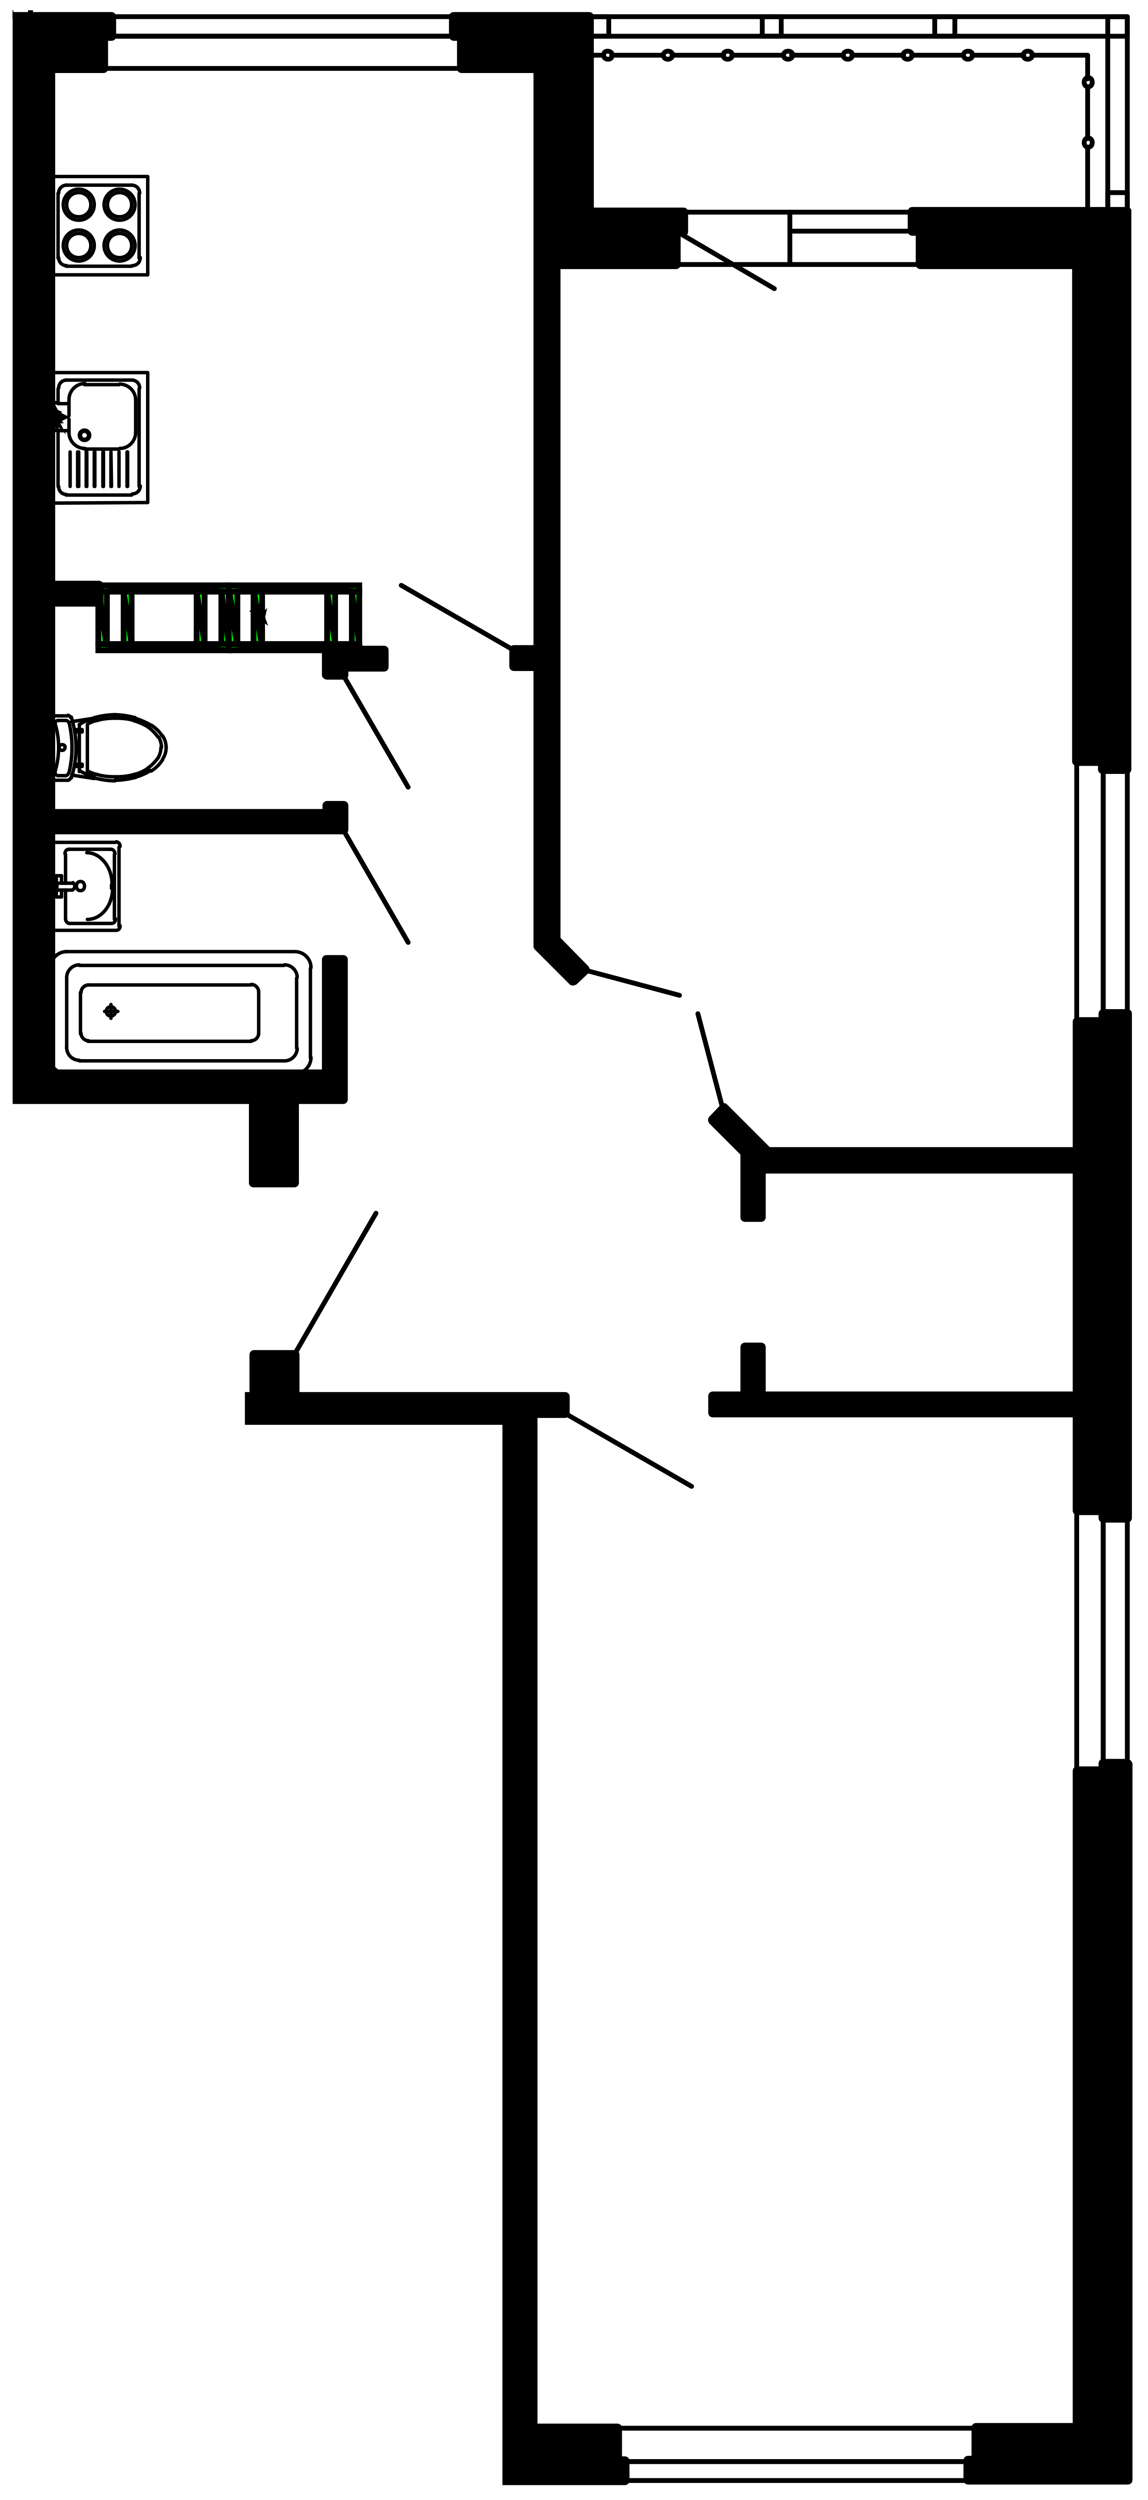 <?xml version="1.0" encoding="utf-8"?>
<!-- Generator: Adobe Illustrator 26.4.1, SVG Export Plug-In . SVG Version: 6.00 Build 0)  -->
<svg version="1.1" xmlns="http://www.w3.org/2000/svg" xmlns:xlink="http://www.w3.org/1999/xlink" x="0px" y="0px"
	 viewBox="0 0 199.7 434.8" style="enable-background:new 0 0 199.7 434.8;" xml:space="preserve">
<style type="text/css">
	.st0{opacity:0.52;fill:#3A8BCE;enable-background:new    ;}
	.st1{fill:#00FF00;stroke:#000000;stroke-miterlimit:10;}
	.st2{fill:#00FF00;}
	.st3{fill:none;stroke:#000000;stroke-miterlimit:10;}
	.st4{fill:#FFFFFF;stroke:#000000;stroke-miterlimit:10;}
	.st5{fill:none;stroke:#000000;stroke-width:0.24;stroke-linecap:round;stroke-linejoin:round;stroke-miterlimit:10;}
	.st6{fill:none;stroke:#000000;stroke-width:0.6;stroke-linecap:round;stroke-linejoin:round;stroke-miterlimit:10;}
	.st7{fill:none;stroke:#000000;stroke-width:0.84;stroke-linecap:round;stroke-linejoin:round;stroke-miterlimit:10;}
	
		.st8{clip-path:url(#SVGID_00000156576627316008156910000003221473576560380056_);fill:#00FF00;stroke:#000000;stroke-miterlimit:10;}
	
		.st9{clip-path:url(#SVGID_00000156576627316008156910000003221473576560380056_);fill:none;stroke:#000000;stroke-width:0.6;stroke-linecap:round;stroke-linejoin:round;stroke-miterlimit:10;}
	
		.st10{clip-path:url(#SVGID_00000156576627316008156910000003221473576560380056_);fill:none;stroke:#000000;stroke-width:0.84;stroke-linecap:round;stroke-linejoin:round;stroke-miterlimit:10;}
	.st11{clip-path:url(#SVGID_00000156576627316008156910000003221473576560380056_);}
</style>
<g id="Layer_6">
</g>
<g id="Layer_5">
</g>
<g id="Layer_4">
</g>
<g id="Layer_3">
</g>
<g id="Layer_2">
	<g>
		<defs>
			<polygon id="SVGID_1_" points="2.2,1.8 2.2,192.1 42.6,192.1 42.6,247.8 87.4,247.8 87.4,433.3 197.3,433.3 197.3,247.8 
				197.3,240.7 197.3,192.1 197.3,190.5 197.3,1.8 			"/>
		</defs>
		<clipPath id="SVGID_00000085930345364745980770000006494231065232097679_">
			<use xlink:href="#SVGID_1_"  style="overflow:visible;"/>
		</clipPath>
		
			<path style="clip-path:url(#SVGID_00000085930345364745980770000006494231065232097679_);fill:#00FF00;stroke:#000000;stroke-miterlimit:10;" d="
			M10.2,72.9V73V72.9z"/>
		
			<path style="clip-path:url(#SVGID_00000085930345364745980770000006494231065232097679_);fill:#00FF00;stroke:#000000;stroke-miterlimit:10;" d="
			M10.2,72.1V72V72.1z"/>
		
			<path style="clip-path:url(#SVGID_00000085930345364745980770000006494231065232097679_);fill:#00FF00;stroke:#000000;stroke-miterlimit:10;" d="
			M10.2,72.1L10.1,72v0.1H10.2z M10.2,72v0.1L10.1,72H10.2z"/>
		
			<path style="clip-path:url(#SVGID_00000085930345364745980770000006494231065232097679_);fill:#00FF00;stroke:#000000;stroke-miterlimit:10;" d="
			M10.1,73h0.1v-0.1L10.1,73z M10.1,73L10.1,73h0.1H10.1z"/>
		
			<path style="clip-path:url(#SVGID_00000085930345364745980770000006494231065232097679_);fill:#00FF00;stroke:#000000;stroke-miterlimit:10;" d="
			M10.1,72.1L9.9,72v0.1H10.1z M10.1,72v0.1L9.9,72H10.1z"/>
		
			<path style="clip-path:url(#SVGID_00000085930345364745980770000006494231065232097679_);fill:#00FF00;stroke:#000000;stroke-miterlimit:10;" d="
			M10.1,73H9.9v0.1L10.1,73z M9.9,73h0.1H9.9z"/>
		
			<path style="clip-path:url(#SVGID_00000085930345364745980770000006494231065232097679_);fill:#00FF00;stroke:#000000;stroke-miterlimit:10;" d="
			M9.9,71.9v0.2V72V71.9z M9.9,71.9L9.9,71.9v0.2V71.9z"/>
		
			<path style="clip-path:url(#SVGID_00000085930345364745980770000006494231065232097679_);fill:#00FF00;stroke:#000000;stroke-miterlimit:10;" d="
			M9.9,73L9.9,73v0.1V73z M9.9,73.1V73V73.1z"/>
		
			<path style="clip-path:url(#SVGID_00000085930345364745980770000006494231065232097679_);fill:#00FF00;stroke:#000000;stroke-miterlimit:10;" d="
			M9.9,72.1l-0.1-0.2v0.2H9.9z M9.9,71.9v0.2l-0.1-0.2H9.9z"/>
		
			<path style="clip-path:url(#SVGID_00000085930345364745980770000006494231065232097679_);fill:#00FF00;stroke:#000000;stroke-miterlimit:10;" d="
			M9.8,73.1V73V73.1z M9.8,73v0.1V73z M9.9,73.1L9.8,73v0.1H9.9z M9.9,73v0.1L9.8,73H9.9z"/>
		
			<path style="clip-path:url(#SVGID_00000085930345364745980770000006494231065232097679_);fill:#00FF00;stroke:#000000;stroke-miterlimit:10;" d="
			M9.8,72.1v-0.2V72.1z M9.8,71.9v0.2V71.9z M9.8,71.9L9.8,71.9v0.2V71.9z M9.8,72.1v-0.2V72.1z"/>
		
			<path style="clip-path:url(#SVGID_00000085930345364745980770000006494231065232097679_);fill:#00FF00;stroke:#000000;stroke-miterlimit:10;" d="
			M9.8,73L9.8,73v0.1V73z M9.8,73.1V73V73.1z"/>
		
			<path style="clip-path:url(#SVGID_00000085930345364745980770000006494231065232097679_);fill:#00FF00;stroke:#000000;stroke-miterlimit:10;" d="
			M9.8,73.1L9.7,73v0.1H9.8z M9.8,73v0.1L9.7,73H9.8z"/>
		
			<path style="clip-path:url(#SVGID_00000085930345364745980770000006494231065232097679_);fill:#00FF00;stroke:#000000;stroke-miterlimit:10;" d="
			M9.8,72.1l-0.1-0.2v0.2H9.8z M9.8,71.9v0.2l-0.1-0.2H9.8z"/>
		
			<path style="clip-path:url(#SVGID_00000085930345364745980770000006494231065232097679_);fill:#00FF00;stroke:#000000;stroke-miterlimit:10;" d="
			M9.7,72v0.1v-0.2V72z M9.7,72L9.7,72v0.1V72z"/>
		
			<path style="clip-path:url(#SVGID_00000085930345364745980770000006494231065232097679_);fill:#00FF00;stroke:#000000;stroke-miterlimit:10;" d="
			M9.7,72.9v0.2V73V72.9z M9.7,72.9L9.7,72.9v0.2V72.9z M9.7,73.1v-0.2V73.1z M9.7,72.9v0.2V72.9z"/>
		
			<path style="clip-path:url(#SVGID_00000085930345364745980770000006494231065232097679_);fill:#00FF00;stroke:#000000;stroke-miterlimit:10;" d="
			M9.7,72L9.7,72v0.1V72z M9.7,72.1V72V72.1z"/>
		
			<path style="clip-path:url(#SVGID_00000085930345364745980770000006494231065232097679_);fill:#00FF00;stroke:#000000;stroke-miterlimit:10;" d="
			M9.7,73.1l-0.1-0.2V73L9.7,73.1z M9.7,72.9v0.2l-0.1-0.2H9.7z"/>
		
			<path style="clip-path:url(#SVGID_00000085930345364745980770000006494231065232097679_);fill:#00FF00;stroke:#000000;stroke-miterlimit:10;" d="
			M9.6,72.1V72V72.1z M9.6,72v0.1V72z M9.7,72.1L9.6,72v0.1H9.7z M9.7,72v0.1L9.6,72H9.7z"/>
		
			<path style="clip-path:url(#SVGID_00000085930345364745980770000006494231065232097679_);fill:#00FF00;stroke:#000000;stroke-miterlimit:10;" d="
			M9.6,72.9L9.6,72.9V73V72.9z M9.6,73v-0.1V73z"/>
		
			<path style="clip-path:url(#SVGID_00000085930345364745980770000006494231065232097679_);fill:#00FF00;stroke:#000000;stroke-miterlimit:10;" d="
			M9.6,73l-0.1-0.1V73H9.6z M9.6,72.9V73l-0.1-0.1H9.6z"/>
		
			<path style="clip-path:url(#SVGID_00000085930345364745980770000006494231065232097679_);fill:#00FF00;stroke:#000000;stroke-miterlimit:10;" d="
			M9.5,72.3V72V72.3z M9.5,72v0.2V72z M9.6,72.1L9.5,72v0.2L9.6,72.1z M9.6,72v0.1L9.5,72H9.6z"/>
		
			<path style="clip-path:url(#SVGID_00000085930345364745980770000006494231065232097679_);fill:#00FF00;stroke:#000000;stroke-miterlimit:10;" d="
			M9.5,72.7V73v-0.1V72.7z M9.5,72.7L9.5,72.7V73V72.7z M9.5,73v-0.2V73z M9.5,72.7V73V72.7z"/>
		
			<path style="clip-path:url(#SVGID_00000085930345364745980770000006494231065232097679_);fill:#00FF00;stroke:#000000;stroke-miterlimit:10;" d="
			M9.5,72L9.5,72v0.2V72z M9.5,72.3V72V72.3z"/>
		
			<path style="clip-path:url(#SVGID_00000085930345364745980770000006494231065232097679_);fill:#00FF00;stroke:#000000;stroke-miterlimit:10;" d="
			M9.5,72.6V73v-0.2V72.6z M9.5,72.6L9.5,72.6V73V72.6z"/>
		
			<path style="clip-path:url(#SVGID_00000085930345364745980770000006494231065232097679_);fill:#00FF00;stroke:#000000;stroke-miterlimit:10;" d="
			M9.5,72.3v-0.1v0.2V72.3z M9.5,72v0.2v-0.1V72z"/>
		
			<path style="clip-path:url(#SVGID_00000085930345364745980770000006494231065232097679_);fill:#00FF00;stroke:#000000;stroke-miterlimit:10;" d="
			M9.5,73v-0.4v0.2V73z M9.5,72.6V73V72.6z"/>
		
			<path style="clip-path:url(#SVGID_00000085930345364745980770000006494231065232097679_);fill:#00FF00;stroke:#000000;stroke-miterlimit:10;" d="
			M9.5,72.1L9.5,72.1v0.2V72.1z M9.5,72.4v-0.2V72.4z"/>
		
			<path style="clip-path:url(#SVGID_00000085930345364745980770000006494231065232097679_);fill:#00FF00;stroke:#000000;stroke-miterlimit:10;" d="
			M9.5,72.4l-0.1-0.2v0.4L9.5,72.4z M9.5,72.1v0.2l-0.1-0.2H9.5z"/>
		
			<path style="clip-path:url(#SVGID_00000085930345364745980770000006494231065232097679_);fill:#00FF00;stroke:#000000;stroke-miterlimit:10;" d="
			M9.5,72.9l-0.1-0.2v0.2H9.5z M9.5,72.6v0.2l-0.1-0.2H9.5z"/>
		
			<path style="clip-path:url(#SVGID_00000085930345364745980770000006494231065232097679_);fill:#00FF00;stroke:#000000;stroke-miterlimit:10;" d="
			M9.3,72.1L9.3,72.1v0.4V72.1z M9.3,72.5v-0.4V72.5z"/>
		
			<path style="clip-path:url(#SVGID_00000085930345364745980770000006494231065232097679_);fill:#00FF00;stroke:#000000;stroke-miterlimit:10;" d="
			M9.3,72.5v0.4v-0.2V72.5z M9.3,72.5L9.3,72.5v0.4V72.5z"/>
		
			<path style="clip-path:url(#SVGID_00000085930345364745980770000006494231065232097679_);fill:#00FF00;stroke:#000000;stroke-miterlimit:10;" d="
			M9.3,72.3v0.2v-0.4V72.3z M9.3,72.3L9.3,72.3v0.2V72.3z"/>
		
			<path style="clip-path:url(#SVGID_00000085930345364745980770000006494231065232097679_);fill:#00FF00;stroke:#000000;stroke-miterlimit:10;" d="
			M9.3,72.5L9.3,72.5v0.4V72.5z M9.3,72.9v-0.4V72.9z"/>
		
			<path style="clip-path:url(#SVGID_00000085930345364745980770000006494231065232097679_);fill:#00FF00;stroke:#000000;stroke-miterlimit:10;" d="
			M9.3,72.3L9.3,72.3v0.2V72.3z M9.3,72.5v-0.2V72.5z"/>
		
			<path style="clip-path:url(#SVGID_00000085930345364745980770000006494231065232097679_);fill:#00FF00;stroke:#000000;stroke-miterlimit:10;" d="
			M9.3,72.9v-0.4v0.2V72.9z M9.3,72.5v0.4V72.5z"/>
		
			<path style="clip-path:url(#SVGID_00000085930345364745980770000006494231065232097679_);fill:#00FF00;stroke:#000000;stroke-miterlimit:10;" d="
			M9.2,72.6v-0.1V72.6z"/>
		
			<path style="clip-path:url(#SVGID_00000085930345364745980770000006494231065232097679_);fill:#00FF00;stroke:#000000;stroke-miterlimit:10;" d="
			M9.2,72.4v0.1h0.1L9.2,72.4z M9.2,72.4L9.2,72.4v0.1V72.4z"/>
		
			<polygon style="clip-path:url(#SVGID_00000085930345364745980770000006494231065232097679_);fill:#00FF00;stroke:#000000;stroke-miterlimit:10;" points="
			9.3,72.5 9.3,72.3 9.2,72.4 		"/>
		
			<path style="clip-path:url(#SVGID_00000085930345364745980770000006494231065232097679_);fill:#00FF00;stroke:#000000;stroke-miterlimit:10;" d="
			M9.3,72.7l-0.1-0.2v0.1L9.3,72.7z M9.3,72.5v0.2l-0.1-0.2H9.3z"/>
		
			<path style="clip-path:url(#SVGID_00000085930345364745980770000006494231065232097679_);fill:#00FF00;stroke:#000000;stroke-miterlimit:10;" d="
			M17.1,101.8l22.7,1.1H17.1V101.8z M39.8,101.8H17.1l22.7,1.1V101.8z"/>
		
			<path style="clip-path:url(#SVGID_00000085930345364745980770000006494231065232097679_);fill:#00FF00;stroke:#000000;stroke-miterlimit:10;" d="
			M38.5,102.9l1.3,9.1h-1.3V102.9z M39.8,102.9h-1.3l1.3,9.1V102.9z"/>
		
			<path style="clip-path:url(#SVGID_00000085930345364745980770000006494231065232097679_);fill:#00FF00;stroke:#000000;stroke-miterlimit:10;" d="
			M34.2,102.9l1.4,9.1h-1.4V102.9z M35.6,102.9h-1.4l1.4,9.1V102.9z"/>
		
			<path style="clip-path:url(#SVGID_00000085930345364745980770000006494231065232097679_);fill:#00FF00;stroke:#000000;stroke-miterlimit:10;" d="
			M21.5,102.9l1.4,9.1h-1.4V102.9z M22.9,102.9h-1.4l1.4,9.1V102.9z"/>
		
			<path style="clip-path:url(#SVGID_00000085930345364745980770000006494231065232097679_);fill:#00FF00;stroke:#000000;stroke-miterlimit:10;" d="
			M17.1,102.9l1.4,9.1h-1.4V102.9z M18.6,102.9h-1.4l1.4,9.1V102.9z"/>
		
			<path style="clip-path:url(#SVGID_00000085930345364745980770000006494231065232097679_);fill:#00FF00;stroke:#000000;stroke-miterlimit:10;" d="
			M17.1,112l22.7,1.1H17.1V112z M39.8,112H17.1l22.7,1.1V112z"/>
		
			<path style="clip-path:url(#SVGID_00000085930345364745980770000006494231065232097679_);fill:#00FF00;stroke:#000000;stroke-miterlimit:10;" d="
			M39.8,101.8l22.7,1.1H39.8V101.8z M62.5,101.8H39.8l22.7,1.1V101.8z"/>
		
			<path style="clip-path:url(#SVGID_00000085930345364745980770000006494231065232097679_);fill:#00FF00;stroke:#000000;stroke-miterlimit:10;" d="
			M61.2,102.9l1.3,9.1h-1.3V102.9z M62.5,102.9h-1.3l1.3,9.1V102.9z"/>
		
			<path style="clip-path:url(#SVGID_00000085930345364745980770000006494231065232097679_);fill:#00FF00;stroke:#000000;stroke-miterlimit:10;" d="
			M56.9,102.9l1.4,9.1h-1.4V102.9z M58.3,102.9h-1.4l1.4,9.1V102.9z"/>
		
			<path style="clip-path:url(#SVGID_00000085930345364745980770000006494231065232097679_);fill:#00FF00;stroke:#000000;stroke-miterlimit:10;" d="
			M44.1,102.9l1.4,9.1h-1.4V102.9z M45.6,102.9h-1.4l1.4,9.1V102.9z"/>
		
			<path style="clip-path:url(#SVGID_00000085930345364745980770000006494231065232097679_);fill:#00FF00;stroke:#000000;stroke-miterlimit:10;" d="
			M39.8,102.9l1.4,9.1h-1.4V102.9z M41.3,102.9h-1.4l1.4,9.1V102.9z"/>
		
			<path style="clip-path:url(#SVGID_00000085930345364745980770000006494231065232097679_);fill:#00FF00;stroke:#000000;stroke-miterlimit:10;" d="
			M39.8,112l22.7,1.1H39.8V112z M62.5,112H39.8l22.7,1.1V112z"/>
		
			<path style="clip-path:url(#SVGID_00000085930345364745980770000006494231065232097679_);fill:#00FF00;stroke:#000000;stroke-miterlimit:10;" d="
			M45,105.7l-0.8,0.6l1.4,1.1L45,105.7z"/>
		
			<path style="clip-path:url(#SVGID_00000085930345364745980770000006494231065232097679_);fill:#00FF00;stroke:#000000;stroke-miterlimit:10;" d="
			M44.4,108.7l1.2-1.3l-0.4,1.8L44.4,108.7z"/>
		
			<line style="clip-path:url(#SVGID_00000085930345364745980770000006494231065232097679_);fill:none;stroke:#000000;stroke-width:0.6;stroke-linecap:round;stroke-linejoin:round;stroke-miterlimit:10;" x1="10.7" y1="152.3" x2="9.8" y2="152.3"/>
		
			<polyline style="clip-path:url(#SVGID_00000085930345364745980770000006494231065232097679_);fill:none;stroke:#000000;stroke-width:0.6;stroke-linecap:round;stroke-linejoin:round;stroke-miterlimit:10;" points="
			9.8,152.3 9.8,156 10.7,156 10.7,154.8 		"/>
		
			<line style="clip-path:url(#SVGID_00000085930345364745980770000006494231065232097679_);fill:none;stroke:#000000;stroke-width:0.6;stroke-linecap:round;stroke-linejoin:round;stroke-miterlimit:10;" x1="20.1" y1="146.5" x2="8.7" y2="146.5"/>
		
			<line style="clip-path:url(#SVGID_00000085930345364745980770000006494231065232097679_);fill:none;stroke:#000000;stroke-width:0.6;stroke-linecap:round;stroke-linejoin:round;stroke-miterlimit:10;" x1="20.7" y1="161.1" x2="20.7" y2="147.3"/>
		
			<polyline style="clip-path:url(#SVGID_00000085930345364745980770000006494231065232097679_);fill:none;stroke:#000000;stroke-width:0.6;stroke-linecap:round;stroke-linejoin:round;stroke-miterlimit:10;" points="
			8.7,146.5 8.7,161.8 20.1,161.8 		"/>
		
			<path style="clip-path:url(#SVGID_00000085930345364745980770000006494231065232097679_);fill:none;stroke:#000000;stroke-width:0.6;stroke-linecap:round;stroke-linejoin:round;stroke-miterlimit:10;" d="
			M20.9,147.2c0-0.4-0.3-0.8-0.7-0.8"/>
		
			<path style="clip-path:url(#SVGID_00000085930345364745980770000006494231065232097679_);fill:none;stroke:#000000;stroke-width:0.6;stroke-linecap:round;stroke-linejoin:round;stroke-miterlimit:10;" d="
			M20.2,161.8c0.4,0,0.7-0.3,0.7-0.8"/>
		
			<line style="clip-path:url(#SVGID_00000085930345364745980770000006494231065232097679_);fill:none;stroke:#000000;stroke-width:0.6;stroke-linecap:round;stroke-linejoin:round;stroke-miterlimit:10;" x1="9.9" y1="153.6" x2="12.6" y2="153.6"/>
		
			<line style="clip-path:url(#SVGID_00000085930345364745980770000006494231065232097679_);fill:none;stroke:#000000;stroke-width:0.6;stroke-linecap:round;stroke-linejoin:round;stroke-miterlimit:10;" x1="9.9" y1="154.8" x2="12.6" y2="154.8"/>
		
			<path style="clip-path:url(#SVGID_00000085930345364745980770000006494231065232097679_);fill:none;stroke:#000000;stroke-width:0.6;stroke-linecap:round;stroke-linejoin:round;stroke-miterlimit:10;" d="
			M14,154.9c0.4,0,0.7-0.3,0.7-0.8s-0.3-0.8-0.7-0.8c-0.4,0-0.7,0.3-0.7,0.8S13.6,154.9,14,154.9"/>
		
			<path style="clip-path:url(#SVGID_00000085930345364745980770000006494231065232097679_);fill:none;stroke:#000000;stroke-width:0.6;stroke-linecap:round;stroke-linejoin:round;stroke-miterlimit:10;" d="
			M12.7,154.7c0.2-0.1,0.3-0.3,0.3-0.6c0-0.2-0.1-0.4-0.3-0.6"/>
		
			<line style="clip-path:url(#SVGID_00000085930345364745980770000006494231065232097679_);fill:none;stroke:#000000;stroke-width:0.6;stroke-linecap:round;stroke-linejoin:round;stroke-miterlimit:10;" x1="9.9" y1="154.8" x2="9.9" y2="153.6"/>
		
			<path style="clip-path:url(#SVGID_00000085930345364745980770000006494231065232097679_);fill:none;stroke:#000000;stroke-width:0.6;stroke-linecap:round;stroke-linejoin:round;stroke-miterlimit:10;" d="
			M20,148.5c0-0.4-0.3-0.8-0.7-0.8"/>
		
			<line style="clip-path:url(#SVGID_00000085930345364745980770000006494231065232097679_);fill:none;stroke:#000000;stroke-width:0.6;stroke-linecap:round;stroke-linejoin:round;stroke-miterlimit:10;" x1="19.9" y1="148.6" x2="19.9" y2="159.9"/>
		
			<path style="clip-path:url(#SVGID_00000085930345364745980770000006494231065232097679_);fill:none;stroke:#000000;stroke-width:0.6;stroke-linecap:round;stroke-linejoin:round;stroke-miterlimit:10;" d="
			M19.4,160.6c0.4,0,0.7-0.3,0.7-0.8"/>
		
			<line style="clip-path:url(#SVGID_00000085930345364745980770000006494231065232097679_);fill:none;stroke:#000000;stroke-width:0.6;stroke-linecap:round;stroke-linejoin:round;stroke-miterlimit:10;" x1="19.3" y1="160.6" x2="12" y2="160.6"/>
		
			<path style="clip-path:url(#SVGID_00000085930345364745980770000006494231065232097679_);fill:none;stroke:#000000;stroke-width:0.6;stroke-linecap:round;stroke-linejoin:round;stroke-miterlimit:10;" d="
			M11.4,159.8c0,0.4,0.3,0.8,0.7,0.8"/>
		
			<line style="clip-path:url(#SVGID_00000085930345364745980770000006494231065232097679_);fill:none;stroke:#000000;stroke-width:0.6;stroke-linecap:round;stroke-linejoin:round;stroke-miterlimit:10;" x1="11.4" y1="159.9" x2="11.4" y2="154.8"/>
		
			<line style="clip-path:url(#SVGID_00000085930345364745980770000006494231065232097679_);fill:none;stroke:#000000;stroke-width:0.6;stroke-linecap:round;stroke-linejoin:round;stroke-miterlimit:10;" x1="11.4" y1="153.6" x2="11.4" y2="148.6"/>
		
			<path style="clip-path:url(#SVGID_00000085930345364745980770000006494231065232097679_);fill:none;stroke:#000000;stroke-width:0.6;stroke-linecap:round;stroke-linejoin:round;stroke-miterlimit:10;" d="
			M12,147.7c-0.4,0-0.7,0.3-0.7,0.8"/>
		
			<line style="clip-path:url(#SVGID_00000085930345364745980770000006494231065232097679_);fill:none;stroke:#000000;stroke-width:0.6;stroke-linecap:round;stroke-linejoin:round;stroke-miterlimit:10;" x1="12" y1="147.7" x2="19.3" y2="147.7"/>
		
			<line style="clip-path:url(#SVGID_00000085930345364745980770000006494231065232097679_);fill:none;stroke:#000000;stroke-width:0.6;stroke-linecap:round;stroke-linejoin:round;stroke-miterlimit:10;" x1="10.7" y1="153.6" x2="10.7" y2="152.3"/>
		
			<path style="clip-path:url(#SVGID_00000085930345364745980770000006494231065232097679_);fill:none;stroke:#000000;stroke-width:0.6;stroke-linecap:round;stroke-linejoin:round;stroke-miterlimit:10;" d="
			M19.5,153.8c0-3-2-5.5-4.4-5.5"/>
		
			<line style="clip-path:url(#SVGID_00000085930345364745980770000006494231065232097679_);fill:none;stroke:#000000;stroke-width:0.6;stroke-linecap:round;stroke-linejoin:round;stroke-miterlimit:10;" x1="19.4" y1="153.9" x2="19.4" y2="154.5"/>
		
			<path style="clip-path:url(#SVGID_00000085930345364745980770000006494231065232097679_);fill:none;stroke:#000000;stroke-width:0.6;stroke-linecap:round;stroke-linejoin:round;stroke-miterlimit:10;" d="
			M15.2,159.9c2.4,0,4.4-2.4,4.4-5.5"/>
		
			<path style="clip-path:url(#SVGID_00000085930345364745980770000006494231065232097679_);fill:none;stroke:#000000;stroke-width:0.6;stroke-linecap:round;stroke-linejoin:round;stroke-miterlimit:10;" d="
			M12.3,124.8c-0.1-0.2-0.3-0.4-0.5-0.4"/>
		
			<path style="clip-path:url(#SVGID_00000085930345364745980770000006494231065232097679_);fill:none;stroke:#000000;stroke-width:0.6;stroke-linecap:round;stroke-linejoin:round;stroke-miterlimit:10;" d="
			M11.8,135.7c0.2,0,0.4-0.2,0.5-0.4"/>
		
			<path style="clip-path:url(#SVGID_00000085930345364745980770000006494231065232097679_);fill:none;stroke:#000000;stroke-width:0.6;stroke-linecap:round;stroke-linejoin:round;stroke-miterlimit:10;" d="
			M12.4,135.3c1.1-3.4,1.1-7.1,0-10.6"/>
		
			<path style="clip-path:url(#SVGID_00000085930345364745980770000006494231065232097679_);fill:none;stroke:#000000;stroke-width:0.6;stroke-linecap:round;stroke-linejoin:round;stroke-miterlimit:10;" d="
			M12,125.7c-0.1-0.2-0.3-0.4-0.5-0.4"/>
		
			<path style="clip-path:url(#SVGID_00000085930345364745980770000006494231065232097679_);fill:none;stroke:#000000;stroke-width:0.6;stroke-linecap:round;stroke-linejoin:round;stroke-miterlimit:10;" d="
			M11.4,134.9c0.2,0,0.5-0.2,0.5-0.4"/>
		
			<path style="clip-path:url(#SVGID_00000085930345364745980770000006494231065232097679_);fill:none;stroke:#000000;stroke-width:0.6;stroke-linecap:round;stroke-linejoin:round;stroke-miterlimit:10;" d="
			M12,134.4c0.7-2.9,0.7-5.9,0-8.8"/>
		
			<path style="clip-path:url(#SVGID_00000085930345364745980770000006494231065232097679_);fill:none;stroke:#000000;stroke-width:0.6;stroke-linecap:round;stroke-linejoin:round;stroke-miterlimit:10;" d="
			M10.1,125.3c-0.2,0-0.3,0.1-0.4,0.2s-0.1,0.3-0.1,0.5"/>
		
			<path style="clip-path:url(#SVGID_00000085930345364745980770000006494231065232097679_);fill:none;stroke:#000000;stroke-width:0.6;stroke-linecap:round;stroke-linejoin:round;stroke-miterlimit:10;" d="
			M9.6,134.2c-0.1,0.2,0,0.3,0.1,0.5c0.1,0.1,0.3,0.2,0.4,0.2"/>
		
			<path style="clip-path:url(#SVGID_00000085930345364745980770000006494231065232097679_);fill:none;stroke:#000000;stroke-width:0.6;stroke-linecap:round;stroke-linejoin:round;stroke-miterlimit:10;" d="
			M9.6,134.1c0.8-2.7,0.8-5.5,0-8.2"/>
		
			<line style="clip-path:url(#SVGID_00000085930345364745980770000006494231065232097679_);fill:none;stroke:#000000;stroke-width:0.6;stroke-linecap:round;stroke-linejoin:round;stroke-miterlimit:10;" x1="11.4" y1="125.3" x2="10.1" y2="125.3"/>
		
			<line style="clip-path:url(#SVGID_00000085930345364745980770000006494231065232097679_);fill:none;stroke:#000000;stroke-width:0.6;stroke-linecap:round;stroke-linejoin:round;stroke-miterlimit:10;" x1="10.1" y1="134.9" x2="11.4" y2="134.9"/>
		
			<path style="clip-path:url(#SVGID_00000085930345364745980770000006494231065232097679_);fill:none;stroke:#000000;stroke-width:0.6;stroke-linecap:round;stroke-linejoin:round;stroke-miterlimit:10;" d="
			M8.7,135.2c0,0.3,0.2,0.5,0.5,0.5"/>
		
			<path style="clip-path:url(#SVGID_00000085930345364745980770000006494231065232097679_);fill:none;stroke:#000000;stroke-width:0.6;stroke-linecap:round;stroke-linejoin:round;stroke-miterlimit:10;" d="
			M9.3,124.5c-0.3,0-0.5,0.2-0.5,0.5"/>
		
			<line style="clip-path:url(#SVGID_00000085930345364745980770000006494231065232097679_);fill:none;stroke:#000000;stroke-width:0.6;stroke-linecap:round;stroke-linejoin:round;stroke-miterlimit:10;" x1="13.8" y1="133.3" x2="13.8" y2="134.2"/>
		
			<polyline style="clip-path:url(#SVGID_00000085930345364745980770000006494231065232097679_);fill:none;stroke:#000000;stroke-width:0.6;stroke-linecap:round;stroke-linejoin:round;stroke-miterlimit:10;" points="
			14.3,132.9 13.2,132.9 13.2,133.3 14.3,133.3 14.3,132.9 		"/>
		
			<line style="clip-path:url(#SVGID_00000085930345364745980770000006494231065232097679_);fill:none;stroke:#000000;stroke-width:0.6;stroke-linecap:round;stroke-linejoin:round;stroke-miterlimit:10;" x1="13.8" y1="127.3" x2="13.8" y2="132.9"/>
		
			<polyline style="clip-path:url(#SVGID_00000085930345364745980770000006494231065232097679_);fill:none;stroke:#000000;stroke-width:0.6;stroke-linecap:round;stroke-linejoin:round;stroke-miterlimit:10;" points="
			14.3,127.3 13.2,127.3 13.2,126.9 14.3,126.9 14.3,127.3 		"/>
		
			<path style="clip-path:url(#SVGID_00000085930345364745980770000006494231065232097679_);fill:none;stroke:#000000;stroke-width:0.6;stroke-linecap:round;stroke-linejoin:round;stroke-miterlimit:10;" d="
			M20.1,124.9c-1.1,0-2.2,0.1-3.2,0.4"/>
		
			<path style="clip-path:url(#SVGID_00000085930345364745980770000006494231065232097679_);fill:none;stroke:#000000;stroke-width:0.6;stroke-linecap:round;stroke-linejoin:round;stroke-miterlimit:10;" d="
			M16.4,124.9c-0.9,0.2-1.8,0.6-2.6,1.1"/>
		
			<path style="clip-path:url(#SVGID_00000085930345364745980770000006494231065232097679_);fill:none;stroke:#000000;stroke-width:0.6;stroke-linecap:round;stroke-linejoin:round;stroke-miterlimit:10;" d="
			M20,124.3c-1.2,0-2.4,0.2-3.6,0.5"/>
		
			<path style="clip-path:url(#SVGID_00000085930345364745980770000006494231065232097679_);fill:none;stroke:#000000;stroke-width:0.6;stroke-linecap:round;stroke-linejoin:round;stroke-miterlimit:10;" d="
			M23.5,124.8c-1.2-0.3-2.4-0.5-3.6-0.5"/>
		
			<path style="clip-path:url(#SVGID_00000085930345364745980770000006494231065232097679_);fill:none;stroke:#000000;stroke-width:0.6;stroke-linecap:round;stroke-linejoin:round;stroke-miterlimit:10;" d="
			M26.2,126.1c-0.8-0.5-1.8-0.9-2.7-1.2"/>
		
			<path style="clip-path:url(#SVGID_00000085930345364745980770000006494231065232097679_);fill:none;stroke:#000000;stroke-width:0.6;stroke-linecap:round;stroke-linejoin:round;stroke-miterlimit:10;" d="
			M28.3,128.1c-0.5-0.8-1.2-1.5-2-2"/>
		
			<path style="clip-path:url(#SVGID_00000085930345364745980770000006494231065232097679_);fill:none;stroke:#000000;stroke-width:0.6;stroke-linecap:round;stroke-linejoin:round;stroke-miterlimit:10;" d="
			M28.9,130c0-0.7-0.2-1.4-0.6-2"/>
		
			<path style="clip-path:url(#SVGID_00000085930345364745980770000006494231065232097679_);fill:none;stroke:#000000;stroke-width:0.6;stroke-linecap:round;stroke-linejoin:round;stroke-miterlimit:10;" d="
			M28.3,132c0.4-0.6,0.6-1.3,0.6-2"/>
		
			<path style="clip-path:url(#SVGID_00000085930345364745980770000006494231065232097679_);fill:none;stroke:#000000;stroke-width:0.6;stroke-linecap:round;stroke-linejoin:round;stroke-miterlimit:10;" d="
			M26.3,134.1c0.8-0.5,1.5-1.2,2-2"/>
		
			<path style="clip-path:url(#SVGID_00000085930345364745980770000006494231065232097679_);fill:none;stroke:#000000;stroke-width:0.6;stroke-linecap:round;stroke-linejoin:round;stroke-miterlimit:10;" d="
			M23.5,135.2c1-0.3,1.9-0.7,2.7-1.2"/>
		
			<path style="clip-path:url(#SVGID_00000085930345364745980770000006494231065232097679_);fill:none;stroke:#000000;stroke-width:0.6;stroke-linecap:round;stroke-linejoin:round;stroke-miterlimit:10;" d="
			M20,135.7c1.2,0,2.4-0.2,3.6-0.5"/>
		
			<path style="clip-path:url(#SVGID_00000085930345364745980770000006494231065232097679_);fill:none;stroke:#000000;stroke-width:0.6;stroke-linecap:round;stroke-linejoin:round;stroke-miterlimit:10;" d="
			M16.4,135.3c1.2,0.3,2.4,0.5,3.6,0.5"/>
		
			<path style="clip-path:url(#SVGID_00000085930345364745980770000006494231065232097679_);fill:none;stroke:#000000;stroke-width:0.6;stroke-linecap:round;stroke-linejoin:round;stroke-miterlimit:10;" d="
			M13.8,134c0.8,0.5,1.7,0.9,2.6,1.1"/>
		
			<line style="clip-path:url(#SVGID_00000085930345364745980770000006494231065232097679_);fill:none;stroke:#000000;stroke-width:0.6;stroke-linecap:round;stroke-linejoin:round;stroke-miterlimit:10;" x1="13.8" y1="126" x2="13.8" y2="126.9"/>
		
			<line style="clip-path:url(#SVGID_00000085930345364745980770000006494231065232097679_);fill:none;stroke:#000000;stroke-width:0.6;stroke-linecap:round;stroke-linejoin:round;stroke-miterlimit:10;" x1="8.7" y1="125.1" x2="8.7" y2="135.3"/>
		
			<line style="clip-path:url(#SVGID_00000085930345364745980770000006494231065232097679_);fill:none;stroke:#000000;stroke-width:0.6;stroke-linecap:round;stroke-linejoin:round;stroke-miterlimit:10;" x1="11.7" y1="124.5" x2="9.2" y2="124.5"/>
		
			<line style="clip-path:url(#SVGID_00000085930345364745980770000006494231065232097679_);fill:none;stroke:#000000;stroke-width:0.6;stroke-linecap:round;stroke-linejoin:round;stroke-miterlimit:10;" x1="9.2" y1="135.7" x2="11.7" y2="135.7"/>
		
			<path style="clip-path:url(#SVGID_00000085930345364745980770000006494231065232097679_);fill:none;stroke:#000000;stroke-width:0.6;stroke-linecap:round;stroke-linejoin:round;stroke-miterlimit:10;" d="
			M10.8,129.5c-0.3,0-0.5,0.2-0.5,0.5c0,0.3,0.2,0.5,0.5,0.5s0.5-0.2,0.5-0.5C11.4,129.7,11.1,129.5,10.8,129.5"/>
		
			<path style="clip-path:url(#SVGID_00000085930345364745980770000006494231065232097679_);fill:none;stroke:#000000;stroke-width:0.6;stroke-linecap:round;stroke-linejoin:round;stroke-miterlimit:10;" d="
			M15.3,134.1c0.5,0.3,1.1,0.5,1.6,0.6"/>
		
			<path style="clip-path:url(#SVGID_00000085930345364745980770000006494231065232097679_);fill:none;stroke:#000000;stroke-width:0.6;stroke-linecap:round;stroke-linejoin:round;stroke-miterlimit:10;" d="
			M16.9,134.7c1,0.3,2.1,0.4,3.2,0.4"/>
		
			<line style="clip-path:url(#SVGID_00000085930345364745980770000006494231065232097679_);fill:none;stroke:#000000;stroke-width:0.6;stroke-linecap:round;stroke-linejoin:round;stroke-miterlimit:10;" x1="15.2" y1="126" x2="15.2" y2="134.2"/>
		
			<path style="clip-path:url(#SVGID_00000085930345364745980770000006494231065232097679_);fill:none;stroke:#000000;stroke-width:0.6;stroke-linecap:round;stroke-linejoin:round;stroke-miterlimit:10;" d="
			M23.3,134.7c0.9-0.2,1.7-0.6,2.5-1.1"/>
		
			<path style="clip-path:url(#SVGID_00000085930345364745980770000006494231065232097679_);fill:none;stroke:#000000;stroke-width:0.6;stroke-linecap:round;stroke-linejoin:round;stroke-miterlimit:10;" d="
			M25.7,133.6c0.7-0.5,1.3-1.1,1.8-1.8"/>
		
			<path style="clip-path:url(#SVGID_00000085930345364745980770000006494231065232097679_);fill:none;stroke:#000000;stroke-width:0.6;stroke-linecap:round;stroke-linejoin:round;stroke-miterlimit:10;" d="
			M27.5,131.8c0.3-0.5,0.5-1.2,0.5-1.8"/>
		
			<path style="clip-path:url(#SVGID_00000085930345364745980770000006494231065232097679_);fill:none;stroke:#000000;stroke-width:0.6;stroke-linecap:round;stroke-linejoin:round;stroke-miterlimit:10;" d="
			M28.1,130c0-0.6-0.2-1.3-0.5-1.8"/>
		
			<path style="clip-path:url(#SVGID_00000085930345364745980770000006494231065232097679_);fill:none;stroke:#000000;stroke-width:0.6;stroke-linecap:round;stroke-linejoin:round;stroke-miterlimit:10;" d="
			M27.5,128.2c-0.5-0.7-1.1-1.3-1.8-1.8"/>
		
			<path style="clip-path:url(#SVGID_00000085930345364745980770000006494231065232097679_);fill:none;stroke:#000000;stroke-width:0.6;stroke-linecap:round;stroke-linejoin:round;stroke-miterlimit:10;" d="
			M20.1,135.1c1.1,0,2.2-0.1,3.2-0.4"/>
		
			<path style="clip-path:url(#SVGID_00000085930345364745980770000006494231065232097679_);fill:none;stroke:#000000;stroke-width:0.6;stroke-linecap:round;stroke-linejoin:round;stroke-miterlimit:10;" d="
			M23.3,125.3c-1-0.3-2.1-0.4-3.2-0.4"/>
		
			<path style="clip-path:url(#SVGID_00000085930345364745980770000006494231065232097679_);fill:none;stroke:#000000;stroke-width:0.6;stroke-linecap:round;stroke-linejoin:round;stroke-miterlimit:10;" d="
			M25.7,126.4c-0.8-0.5-1.6-0.8-2.5-1.1"/>
		
			<path style="clip-path:url(#SVGID_00000085930345364745980770000006494231065232097679_);fill:none;stroke:#000000;stroke-width:0.6;stroke-linecap:round;stroke-linejoin:round;stroke-miterlimit:10;" d="
			M16.9,125.3c-0.6,0.1-1.1,0.3-1.6,0.6"/>
		
			<line style="clip-path:url(#SVGID_00000085930345364745980770000006494231065232097679_);fill:none;stroke:#000000;stroke-width:0.6;stroke-linecap:round;stroke-linejoin:round;stroke-miterlimit:10;" x1="16.4" y1="135.4" x2="12.5" y2="134.8"/>
		
			<line style="clip-path:url(#SVGID_00000085930345364745980770000006494231065232097679_);fill:none;stroke:#000000;stroke-width:0.6;stroke-linecap:round;stroke-linejoin:round;stroke-miterlimit:10;" x1="16.4" y1="124.9" x2="12.5" y2="125.5"/>
		
			<line style="clip-path:url(#SVGID_00000085930345364745980770000006494231065232097679_);fill:none;stroke:#000000;stroke-width:0.6;stroke-linecap:round;stroke-linejoin:round;stroke-miterlimit:10;" x1="10.1" y1="70.2" x2="12" y2="70.2"/>
		
			<line style="clip-path:url(#SVGID_00000085930345364745980770000006494231065232097679_);fill:none;stroke:#000000;stroke-width:0.6;stroke-linecap:round;stroke-linejoin:round;stroke-miterlimit:10;" x1="10.1" y1="67.6" x2="10.1" y2="70.2"/>
		
			<line style="clip-path:url(#SVGID_00000085930345364745980770000006494231065232097679_);fill:none;stroke:#000000;stroke-width:0.6;stroke-linecap:round;stroke-linejoin:round;stroke-miterlimit:10;" x1="10.1" y1="74.9" x2="10.1" y2="84.6"/>
		
			<line style="clip-path:url(#SVGID_00000085930345364745980770000006494231065232097679_);fill:none;stroke:#000000;stroke-width:0.6;stroke-linecap:round;stroke-linejoin:round;stroke-miterlimit:10;" x1="12" y1="74.9" x2="10.1" y2="74.9"/>
		
			<line style="clip-path:url(#SVGID_00000085930345364745980770000006494231065232097679_);fill:none;stroke:#000000;stroke-width:0.6;stroke-linecap:round;stroke-linejoin:round;stroke-miterlimit:10;" x1="22.9" y1="66.1" x2="11.5" y2="66.1"/>
		
			<line style="clip-path:url(#SVGID_00000085930345364745980770000006494231065232097679_);fill:none;stroke:#000000;stroke-width:0.6;stroke-linecap:round;stroke-linejoin:round;stroke-miterlimit:10;" x1="24.2" y1="67.6" x2="24.2" y2="84.6"/>
		
			<line style="clip-path:url(#SVGID_00000085930345364745980770000006494231065232097679_);fill:none;stroke:#000000;stroke-width:0.6;stroke-linecap:round;stroke-linejoin:round;stroke-miterlimit:10;" x1="11.5" y1="86.1" x2="22.9" y2="86.1"/>
		
			<polyline style="clip-path:url(#SVGID_00000085930345364745980770000006494231065232097679_);fill:none;stroke:#000000;stroke-width:0.6;stroke-linecap:round;stroke-linejoin:round;stroke-miterlimit:10;" points="
			12.2,84.6 12.2,78.6 12.2,84.6 		"/>
		
			<polyline style="clip-path:url(#SVGID_00000085930345364745980770000006494231065232097679_);fill:none;stroke:#000000;stroke-width:0.6;stroke-linecap:round;stroke-linejoin:round;stroke-miterlimit:10;" points="
			8.7,76.2 8.7,87.5 25.7,87.4 25.7,64.8 8.6,64.8 8.7,68.8 8.7,76.2 		"/>
		
			<line style="clip-path:url(#SVGID_00000085930345364745980770000006494231065232097679_);fill:none;stroke:#000000;stroke-width:0.6;stroke-linecap:round;stroke-linejoin:round;stroke-miterlimit:10;" x1="13.7" y1="78.6" x2="13.7" y2="84.6"/>
		
			<line style="clip-path:url(#SVGID_00000085930345364745980770000006494231065232097679_);fill:none;stroke:#000000;stroke-width:0.6;stroke-linecap:round;stroke-linejoin:round;stroke-miterlimit:10;" x1="13.5" y1="78.6" x2="13.5" y2="84.6"/>
		
			<line style="clip-path:url(#SVGID_00000085930345364745980770000006494231065232097679_);fill:none;stroke:#000000;stroke-width:0.6;stroke-linecap:round;stroke-linejoin:round;stroke-miterlimit:10;" x1="15" y1="78.6" x2="15" y2="84.6"/>
		
			<line style="clip-path:url(#SVGID_00000085930345364745980770000006494231065232097679_);fill:none;stroke:#000000;stroke-width:0.6;stroke-linecap:round;stroke-linejoin:round;stroke-miterlimit:10;" x1="15.1" y1="78.6" x2="15.1" y2="84.6"/>
		
			<line style="clip-path:url(#SVGID_00000085930345364745980770000006494231065232097679_);fill:none;stroke:#000000;stroke-width:0.6;stroke-linecap:round;stroke-linejoin:round;stroke-miterlimit:10;" x1="16.4" y1="78.6" x2="16.4" y2="84.6"/>
		
			<line style="clip-path:url(#SVGID_00000085930345364745980770000006494231065232097679_);fill:none;stroke:#000000;stroke-width:0.6;stroke-linecap:round;stroke-linejoin:round;stroke-miterlimit:10;" x1="16.5" y1="78.6" x2="16.5" y2="84.6"/>
		
			<line style="clip-path:url(#SVGID_00000085930345364745980770000006494231065232097679_);fill:none;stroke:#000000;stroke-width:0.6;stroke-linecap:round;stroke-linejoin:round;stroke-miterlimit:10;" x1="17.9" y1="78.6" x2="17.9" y2="84.6"/>
		
			<line style="clip-path:url(#SVGID_00000085930345364745980770000006494231065232097679_);fill:none;stroke:#000000;stroke-width:0.6;stroke-linecap:round;stroke-linejoin:round;stroke-miterlimit:10;" x1="18" y1="78.6" x2="18" y2="84.6"/>
		
			<polyline style="clip-path:url(#SVGID_00000085930345364745980770000006494231065232097679_);fill:none;stroke:#000000;stroke-width:0.6;stroke-linecap:round;stroke-linejoin:round;stroke-miterlimit:10;" points="
			19.4,84.6 19.3,78.6 19.3,84.6 		"/>
		
			<polyline style="clip-path:url(#SVGID_00000085930345364745980770000006494231065232097679_);fill:none;stroke:#000000;stroke-width:0.6;stroke-linecap:round;stroke-linejoin:round;stroke-miterlimit:10;" points="
			20.7,84.6 20.7,78.6 20.7,84.6 		"/>
		
			<line style="clip-path:url(#SVGID_00000085930345364745980770000006494231065232097679_);fill:none;stroke:#000000;stroke-width:0.6;stroke-linecap:round;stroke-linejoin:round;stroke-miterlimit:10;" x1="22.1" y1="78.6" x2="22.1" y2="84.6"/>
		
			<line style="clip-path:url(#SVGID_00000085930345364745980770000006494231065232097679_);fill:none;stroke:#000000;stroke-width:0.6;stroke-linecap:round;stroke-linejoin:round;stroke-miterlimit:10;" x1="22.2" y1="78.6" x2="22.2" y2="84.6"/>
		
			<line style="clip-path:url(#SVGID_00000085930345364745980770000006494231065232097679_);fill:none;stroke:#000000;stroke-width:0.6;stroke-linecap:round;stroke-linejoin:round;stroke-miterlimit:10;" x1="12" y1="72.3" x2="12" y2="69.6"/>
		
			<line style="clip-path:url(#SVGID_00000085930345364745980770000006494231065232097679_);fill:none;stroke:#000000;stroke-width:0.6;stroke-linecap:round;stroke-linejoin:round;stroke-miterlimit:10;" x1="14.7" y1="66.9" x2="20.7" y2="66.9"/>
		
			<line style="clip-path:url(#SVGID_00000085930345364745980770000006494231065232097679_);fill:none;stroke:#000000;stroke-width:0.6;stroke-linecap:round;stroke-linejoin:round;stroke-miterlimit:10;" x1="23.6" y1="69.6" x2="23.6" y2="75.3"/>
		
			<line style="clip-path:url(#SVGID_00000085930345364745980770000006494231065232097679_);fill:none;stroke:#000000;stroke-width:0.6;stroke-linecap:round;stroke-linejoin:round;stroke-miterlimit:10;" x1="20.7" y1="78.1" x2="14.7" y2="78.1"/>
		
			<line style="clip-path:url(#SVGID_00000085930345364745980770000006494231065232097679_);fill:none;stroke:#000000;stroke-width:0.6;stroke-linecap:round;stroke-linejoin:round;stroke-miterlimit:10;" x1="12" y1="75.3" x2="12" y2="72.9"/>
		
			<polyline style="clip-path:url(#SVGID_00000085930345364745980770000006494231065232097679_);fill:none;stroke:#000000;stroke-width:0.6;stroke-linecap:round;stroke-linejoin:round;stroke-miterlimit:10;" points="
			8.7,30.7 25.7,30.7 25.7,47.8 8.7,47.8 8.7,30.7 		"/>
		
			<line style="clip-path:url(#SVGID_00000085930345364745980770000006494231065232097679_);fill:none;stroke:#000000;stroke-width:0.6;stroke-linecap:round;stroke-linejoin:round;stroke-miterlimit:10;" x1="24.2" y1="33.6" x2="24.2" y2="44.9"/>
		
			<line style="clip-path:url(#SVGID_00000085930345364745980770000006494231065232097679_);fill:none;stroke:#000000;stroke-width:0.6;stroke-linecap:round;stroke-linejoin:round;stroke-miterlimit:10;" x1="10.1" y1="44.9" x2="10.1" y2="33.6"/>
		
			<path style="clip-path:url(#SVGID_00000085930345364745980770000006494231065232097679_);fill:none;stroke:#000000;stroke-width:0.6;stroke-linecap:round;stroke-linejoin:round;stroke-miterlimit:10;" d="
			M24.3,33.6c0-0.8-0.6-1.4-1.4-1.4"/>
		
			<path style="clip-path:url(#SVGID_00000085930345364745980770000006494231065232097679_);fill:none;stroke:#000000;stroke-width:0.6;stroke-linecap:round;stroke-linejoin:round;stroke-miterlimit:10;" d="
			M11.6,35.6c0,1.2,0.9,2.1,2.1,2.1s2.1-0.9,2.1-2.1c0-1.2-0.9-2.1-2.1-2.1S11.6,34.4,11.6,35.6"/>
		
			<path style="clip-path:url(#SVGID_00000085930345364745980770000006494231065232097679_);fill:none;stroke:#000000;stroke-width:0.6;stroke-linecap:round;stroke-linejoin:round;stroke-miterlimit:10;" d="
			M11,35.6c0,1.5,1.2,2.7,2.7,2.7s2.7-1.2,2.7-2.7s-1.2-2.7-2.7-2.7S11,34.1,11,35.6"/>
		
			<path style="clip-path:url(#SVGID_00000085930345364745980770000006494231065232097679_);fill:none;stroke:#000000;stroke-width:0.6;stroke-linecap:round;stroke-linejoin:round;stroke-miterlimit:10;" d="
			M18.7,35.6c0,1.2,0.9,2.1,2.1,2.1c1.2,0,2.1-0.9,2.1-2.1c0-1.2-0.9-2.1-2.1-2.1C19.6,33.5,18.7,34.4,18.7,35.6"/>
		
			<path style="clip-path:url(#SVGID_00000085930345364745980770000006494231065232097679_);fill:none;stroke:#000000;stroke-width:0.6;stroke-linecap:round;stroke-linejoin:round;stroke-miterlimit:10;" d="
			M18.1,35.6c0,1.5,1.2,2.7,2.7,2.7s2.7-1.2,2.7-2.7s-1.2-2.7-2.7-2.7S18.1,34.1,18.1,35.6"/>
		
			<path style="clip-path:url(#SVGID_00000085930345364745980770000006494231065232097679_);fill:none;stroke:#000000;stroke-width:0.6;stroke-linecap:round;stroke-linejoin:round;stroke-miterlimit:10;" d="
			M11.6,32.2c-0.8,0-1.4,0.6-1.4,1.4"/>
		
			<line style="clip-path:url(#SVGID_00000085930345364745980770000006494231065232097679_);fill:none;stroke:#000000;stroke-width:0.6;stroke-linecap:round;stroke-linejoin:round;stroke-miterlimit:10;" x1="11.5" y1="32.2" x2="22.9" y2="32.2"/>
		
			<path style="clip-path:url(#SVGID_00000085930345364745980770000006494231065232097679_);fill:none;stroke:#000000;stroke-width:0.6;stroke-linecap:round;stroke-linejoin:round;stroke-miterlimit:10;" d="
			M23,46.2c0.8,0,1.4-0.6,1.4-1.4"/>
		
			<path style="clip-path:url(#SVGID_00000085930345364745980770000006494231065232097679_);fill:none;stroke:#000000;stroke-width:0.6;stroke-linecap:round;stroke-linejoin:round;stroke-miterlimit:10;" d="
			M18.7,42.7c0,1.2,0.9,2.1,2.1,2.1c1.2,0,2.1-0.9,2.1-2.1s-0.9-2.1-2.1-2.1C19.6,40.6,18.7,41.5,18.7,42.7"/>
		
			<path style="clip-path:url(#SVGID_00000085930345364745980770000006494231065232097679_);fill:none;stroke:#000000;stroke-width:0.6;stroke-linecap:round;stroke-linejoin:round;stroke-miterlimit:10;" d="
			M18.1,42.7c0,1.5,1.2,2.7,2.7,2.7s2.7-1.2,2.7-2.7S22.3,40,20.8,40S18.1,41.2,18.1,42.7"/>
		
			<path style="clip-path:url(#SVGID_00000085930345364745980770000006494231065232097679_);fill:none;stroke:#000000;stroke-width:0.6;stroke-linecap:round;stroke-linejoin:round;stroke-miterlimit:10;" d="
			M11.6,42.7c0,1.2,0.9,2.1,2.1,2.1s2.1-0.9,2.1-2.1s-0.9-2.1-2.1-2.1S11.6,41.5,11.6,42.7"/>
		
			<path style="clip-path:url(#SVGID_00000085930345364745980770000006494231065232097679_);fill:none;stroke:#000000;stroke-width:0.6;stroke-linecap:round;stroke-linejoin:round;stroke-miterlimit:10;" d="
			M11,42.7c0,1.5,1.2,2.7,2.7,2.7s2.7-1.2,2.7-2.7S15.2,40,13.7,40S11,41.2,11,42.7"/>
		
			<path style="clip-path:url(#SVGID_00000085930345364745980770000006494231065232097679_);fill:none;stroke:#000000;stroke-width:0.6;stroke-linecap:round;stroke-linejoin:round;stroke-miterlimit:10;" d="
			M10.2,44.8c0,0.8,0.6,1.4,1.4,1.4"/>
		
			<line style="clip-path:url(#SVGID_00000085930345364745980770000006494231065232097679_);fill:none;stroke:#000000;stroke-width:0.6;stroke-linecap:round;stroke-linejoin:round;stroke-miterlimit:10;" x1="22.9" y1="46.3" x2="11.5" y2="46.3"/>
		
			<path style="clip-path:url(#SVGID_00000085930345364745980770000006494231065232097679_);fill:none;stroke:#000000;stroke-width:0.6;stroke-linecap:round;stroke-linejoin:round;stroke-miterlimit:10;" d="
			M8.7,183.9c0,1.6,1.3,2.8,2.8,2.8"/>
		
			<path style="clip-path:url(#SVGID_00000085930345364745980770000006494231065232097679_);fill:none;stroke:#000000;stroke-width:0.6;stroke-linecap:round;stroke-linejoin:round;stroke-miterlimit:10;" d="
			M11.6,165.5c-1.6,0-2.8,1.3-2.8,2.8"/>
		
			<path style="clip-path:url(#SVGID_00000085930345364745980770000006494231065232097679_);fill:none;stroke:#000000;stroke-width:0.6;stroke-linecap:round;stroke-linejoin:round;stroke-miterlimit:10;" d="
			M11.6,182.2c0,1.2,1,2.2,2.2,2.2"/>
		
			<path style="clip-path:url(#SVGID_00000085930345364745980770000006494231065232097679_);fill:none;stroke:#000000;stroke-width:0.6;stroke-linecap:round;stroke-linejoin:round;stroke-miterlimit:10;" d="
			M13.8,167.8c-1.2,0-2.2,1-2.2,2.2"/>
		
			<line style="clip-path:url(#SVGID_00000085930345364745980770000006494231065232097679_);fill:none;stroke:#000000;stroke-width:0.6;stroke-linecap:round;stroke-linejoin:round;stroke-miterlimit:10;" x1="51.2" y1="165.5" x2="11.5" y2="165.5"/>
		
			<line style="clip-path:url(#SVGID_00000085930345364745980770000006494231065232097679_);fill:none;stroke:#000000;stroke-width:0.6;stroke-linecap:round;stroke-linejoin:round;stroke-miterlimit:10;" x1="13.8" y1="184.5" x2="49.4" y2="184.5"/>
		
			<line style="clip-path:url(#SVGID_00000085930345364745980770000006494231065232097679_);fill:none;stroke:#000000;stroke-width:0.6;stroke-linecap:round;stroke-linejoin:round;stroke-miterlimit:10;" x1="49.4" y1="167.9" x2="13.8" y2="167.9"/>
		
			<line style="clip-path:url(#SVGID_00000085930345364745980770000006494231065232097679_);fill:none;stroke:#000000;stroke-width:0.6;stroke-linecap:round;stroke-linejoin:round;stroke-miterlimit:10;" x1="15.3" y1="181.1" x2="43.7" y2="181.1"/>
		
			<line style="clip-path:url(#SVGID_00000085930345364745980770000006494231065232097679_);fill:none;stroke:#000000;stroke-width:0.6;stroke-linecap:round;stroke-linejoin:round;stroke-miterlimit:10;" x1="43.7" y1="171.3" x2="15.3" y2="171.3"/>
		
			<line style="clip-path:url(#SVGID_00000085930345364745980770000006494231065232097679_);fill:none;stroke:#000000;stroke-width:0.6;stroke-linecap:round;stroke-linejoin:round;stroke-miterlimit:10;" x1="54" y1="184" x2="54" y2="168.4"/>
		
			<line style="clip-path:url(#SVGID_00000085930345364745980770000006494231065232097679_);fill:none;stroke:#000000;stroke-width:0.6;stroke-linecap:round;stroke-linejoin:round;stroke-miterlimit:10;" x1="51.6" y1="182.3" x2="51.6" y2="170.1"/>
		
			<line style="clip-path:url(#SVGID_00000085930345364745980770000006494231065232097679_);fill:none;stroke:#000000;stroke-width:0.6;stroke-linecap:round;stroke-linejoin:round;stroke-miterlimit:10;" x1="45" y1="179.8" x2="45" y2="172.6"/>
		
			<path style="clip-path:url(#SVGID_00000085930345364745980770000006494231065232097679_);fill:none;stroke:#000000;stroke-width:0.6;stroke-linecap:round;stroke-linejoin:round;stroke-miterlimit:10;" d="
			M54.1,168.3c0-1.6-1.3-2.8-2.8-2.8"/>
		
			<path style="clip-path:url(#SVGID_00000085930345364745980770000006494231065232097679_);fill:none;stroke:#000000;stroke-width:0.6;stroke-linecap:round;stroke-linejoin:round;stroke-miterlimit:10;" d="
			M51.7,170c0-1.2-1-2.2-2.2-2.2"/>
		
			<path style="clip-path:url(#SVGID_00000085930345364745980770000006494231065232097679_);fill:none;stroke:#000000;stroke-width:0.6;stroke-linecap:round;stroke-linejoin:round;stroke-miterlimit:10;" d="
			M45,172.5c0-0.7-0.6-1.3-1.3-1.3"/>
		
			<path style="clip-path:url(#SVGID_00000085930345364745980770000006494231065232097679_);fill:none;stroke:#000000;stroke-width:0.6;stroke-linecap:round;stroke-linejoin:round;stroke-miterlimit:10;" d="
			M49.5,184.5c1.2,0,2.2-1,2.2-2.2"/>
		
			<path style="clip-path:url(#SVGID_00000085930345364745980770000006494231065232097679_);fill:none;stroke:#000000;stroke-width:0.6;stroke-linecap:round;stroke-linejoin:round;stroke-miterlimit:10;" d="
			M43.7,181c0.7,0,1.3-0.6,1.3-1.3"/>
		
			<line style="clip-path:url(#SVGID_00000085930345364745980770000006494231065232097679_);fill:none;stroke:#000000;stroke-width:0.6;stroke-linecap:round;stroke-linejoin:round;stroke-miterlimit:10;" x1="11.6" y1="170.1" x2="11.6" y2="182.3"/>
		
			<line style="clip-path:url(#SVGID_00000085930345364745980770000006494231065232097679_);fill:none;stroke:#000000;stroke-width:0.6;stroke-linecap:round;stroke-linejoin:round;stroke-miterlimit:10;" x1="14" y1="172.6" x2="14" y2="179.8"/>
		
			<path style="clip-path:url(#SVGID_00000085930345364745980770000006494231065232097679_);fill:none;stroke:#000000;stroke-width:0.6;stroke-linecap:round;stroke-linejoin:round;stroke-miterlimit:10;" d="
			M15.4,171.3c-0.7,0-1.3,0.6-1.3,1.3"/>
		
			<path style="clip-path:url(#SVGID_00000085930345364745980770000006494231065232097679_);fill:none;stroke:#000000;stroke-width:0.6;stroke-linecap:round;stroke-linejoin:round;stroke-miterlimit:10;" d="
			M14.1,179.7c0,0.7,0.6,1.3,1.3,1.3"/>
		
			<line style="clip-path:url(#SVGID_00000085930345364745980770000006494231065232097679_);fill:none;stroke:#000000;stroke-width:0.6;stroke-linecap:round;stroke-linejoin:round;stroke-miterlimit:10;" x1="19.3" y1="177.1" x2="19.3" y2="174.7"/>
		
			<line style="clip-path:url(#SVGID_00000085930345364745980770000006494231065232097679_);fill:none;stroke:#000000;stroke-width:0.6;stroke-linecap:round;stroke-linejoin:round;stroke-miterlimit:10;" x1="20.5" y1="175.9" x2="18.2" y2="175.9"/>
		
			<path style="clip-path:url(#SVGID_00000085930345364745980770000006494231065232097679_);fill:none;stroke:#000000;stroke-width:0.6;stroke-linecap:round;stroke-linejoin:round;stroke-miterlimit:10;" d="
			M20.1,175.9c0-0.4-0.3-0.8-0.8-0.8s-0.8,0.3-0.8,0.8s0.3,0.8,0.8,0.8S20.1,176.3,20.1,175.9"/>
		
			<line style="clip-path:url(#SVGID_00000085930345364745980770000006494231065232097679_);fill:none;stroke:#000000;stroke-width:0.6;stroke-linecap:round;stroke-linejoin:round;stroke-miterlimit:10;" x1="8.7" y1="168.4" x2="8.7" y2="184"/>
		
			<line style="clip-path:url(#SVGID_00000085930345364745980770000006494231065232097679_);fill:none;stroke:#000000;stroke-width:0.6;stroke-linecap:round;stroke-linejoin:round;stroke-miterlimit:10;" x1="51.2" y1="186.9" x2="11.5" y2="186.9"/>
		
			<path style="clip-path:url(#SVGID_00000085930345364745980770000006494231065232097679_);fill:none;stroke:#000000;stroke-width:0.6;stroke-linecap:round;stroke-linejoin:round;stroke-miterlimit:10;" d="
			M51.3,186.7c1.6,0,2.8-1.3,2.8-2.8"/>
		
			<path style="clip-path:url(#SVGID_00000085930345364745980770000006494231065232097679_);fill:none;stroke:#000000;stroke-width:0.6;stroke-linecap:round;stroke-linejoin:round;stroke-miterlimit:10;" d="
			M8.7,68.7c0,0.8,0.6,1.4,1.4,1.4"/>
		
			<path style="clip-path:url(#SVGID_00000085930345364745980770000006494231065232097679_);fill:none;stroke:#000000;stroke-width:0.6;stroke-linecap:round;stroke-linejoin:round;stroke-miterlimit:10;" d="
			M10.1,74.8c-0.8,0-1.4,0.6-1.4,1.4"/>
		
			<path style="clip-path:url(#SVGID_00000085930345364745980770000006494231065232097679_);fill:none;stroke:#000000;stroke-width:0.6;stroke-linecap:round;stroke-linejoin:round;stroke-miterlimit:10;" d="
			M14.7,74.8c-0.5,0-0.9,0.4-0.9,0.9s0.4,0.9,0.9,0.9c0.5,0,0.9-0.4,0.9-0.9S15.2,74.8,14.7,74.8"/>
		
			<path style="clip-path:url(#SVGID_00000085930345364745980770000006494231065232097679_);fill:none;stroke:#000000;stroke-width:0.6;stroke-linecap:round;stroke-linejoin:round;stroke-miterlimit:10;" d="
			M14.7,75c-0.4,0-0.7,0.3-0.7,0.7s0.3,0.7,0.7,0.7c0.4,0,0.7-0.3,0.7-0.7S15,75,14.7,75"/>
		
			<path style="clip-path:url(#SVGID_00000085930345364745980770000006494231065232097679_);fill:none;stroke:#000000;stroke-width:0.6;stroke-linecap:round;stroke-linejoin:round;stroke-miterlimit:10;" d="
			M11.6,66.1c-0.8,0-1.4,0.6-1.4,1.4"/>
		
			<path style="clip-path:url(#SVGID_00000085930345364745980770000006494231065232097679_);fill:none;stroke:#000000;stroke-width:0.6;stroke-linecap:round;stroke-linejoin:round;stroke-miterlimit:10;" d="
			M24.3,67.5c0-0.8-0.6-1.4-1.4-1.4"/>
		
			<path style="clip-path:url(#SVGID_00000085930345364745980770000006494231065232097679_);fill:none;stroke:#000000;stroke-width:0.6;stroke-linecap:round;stroke-linejoin:round;stroke-miterlimit:10;" d="
			M23,85.9c0.8,0,1.4-0.6,1.4-1.4"/>
		
			<path style="clip-path:url(#SVGID_00000085930345364745980770000006494231065232097679_);fill:none;stroke:#000000;stroke-width:0.6;stroke-linecap:round;stroke-linejoin:round;stroke-miterlimit:10;" d="
			M10.2,84.6c0,0.8,0.6,1.4,1.4,1.4"/>
		
			<path style="clip-path:url(#SVGID_00000085930345364745980770000006494231065232097679_);fill:none;stroke:#000000;stroke-width:0.6;stroke-linecap:round;stroke-linejoin:round;stroke-miterlimit:10;" d="
			M14.8,66.7c-1.6,0-2.8,1.3-2.8,2.8"/>
		
			<path style="clip-path:url(#SVGID_00000085930345364745980770000006494231065232097679_);fill:none;stroke:#000000;stroke-width:0.6;stroke-linecap:round;stroke-linejoin:round;stroke-miterlimit:10;" d="
			M23.6,69.6c0-1.6-1.3-2.8-2.8-2.8"/>
		
			<path style="clip-path:url(#SVGID_00000085930345364745980770000006494231065232097679_);fill:none;stroke:#000000;stroke-width:0.6;stroke-linecap:round;stroke-linejoin:round;stroke-miterlimit:10;" d="
			M20.8,78c1.6,0,2.8-1.3,2.8-2.8"/>
		
			<path style="clip-path:url(#SVGID_00000085930345364745980770000006494231065232097679_);fill:none;stroke:#000000;stroke-width:0.6;stroke-linecap:round;stroke-linejoin:round;stroke-miterlimit:10;" d="
			M12,75.2c0,1.6,1.3,2.8,2.8,2.8"/>
		
			<polyline style="clip-path:url(#SVGID_00000085930345364745980770000006494231065232097679_);fill:none;stroke:#000000;stroke-width:0.84;stroke-linecap:round;stroke-linejoin:round;stroke-miterlimit:10;" points="
			191.9,262.8 191.9,308.1 187.3,308.1 187.3,262.8 191.9,262.8 		"/>
		
			<polyline style="clip-path:url(#SVGID_00000085930345364745980770000006494231065232097679_);fill:none;stroke:#000000;stroke-width:0.84;stroke-linecap:round;stroke-linejoin:round;stroke-miterlimit:10;" points="
			191.9,264.1 196.1,264.1 196.1,306.7 191.9,306.7 191.9,264.1 		"/>
		
			<polyline style="clip-path:url(#SVGID_00000085930345364745980770000006494231065232097679_);fill:none;stroke:#000000;stroke-width:0.84;stroke-linecap:round;stroke-linejoin:round;stroke-miterlimit:10;" points="
			191.9,132.4 191.9,177.7 187.3,177.7 187.3,132.4 191.9,132.4 		"/>
		
			<polyline style="clip-path:url(#SVGID_00000085930345364745980770000006494231065232097679_);fill:none;stroke:#000000;stroke-width:0.84;stroke-linecap:round;stroke-linejoin:round;stroke-miterlimit:10;" points="
			191.9,133.8 196.1,133.8 196.1,176.3 191.9,176.3 191.9,133.8 		"/>
		
			<polyline style="clip-path:url(#SVGID_00000085930345364745980770000006494231065232097679_);fill:none;stroke:#000000;stroke-width:0.84;stroke-linecap:round;stroke-linejoin:round;stroke-miterlimit:10;" points="
			74.7,428.1 12.3,428.1 12.3,422.3 74.7,422.3 74.7,428.1 		"/>
		
			<polyline style="clip-path:url(#SVGID_00000085930345364745980770000006494231065232097679_);fill:none;stroke:#000000;stroke-width:0.84;stroke-linecap:round;stroke-linejoin:round;stroke-miterlimit:10;" points="
			73.3,428.1 73.3,431.4 13.8,431.4 13.8,428.1 73.3,428.1 		"/>
		
			<polyline style="clip-path:url(#SVGID_00000085930345364745980770000006494231065232097679_);fill:none;stroke:#000000;stroke-width:0.84;stroke-linecap:round;stroke-linejoin:round;stroke-miterlimit:10;" points="
			169.7,428.1 107.4,428.1 107.4,422.3 169.7,422.3 169.7,428.1 		"/>
		
			<polyline style="clip-path:url(#SVGID_00000085930345364745980770000006494231065232097679_);fill:none;stroke:#000000;stroke-width:0.84;stroke-linecap:round;stroke-linejoin:round;stroke-miterlimit:10;" points="
			168.2,428.1 168.2,431.4 108.7,431.4 108.7,428.1 168.2,428.1 		"/>
		
			<polyline style="clip-path:url(#SVGID_00000085930345364745980770000006494231065232097679_);fill:none;stroke:#000000;stroke-width:0.84;stroke-linecap:round;stroke-linejoin:round;stroke-miterlimit:10;" points="
			80.4,6.3 18,6.3 18,11.9 80.4,11.9 80.4,6.3 		"/>
		
			<polyline style="clip-path:url(#SVGID_00000085930345364745980770000006494231065232097679_);fill:none;stroke:#000000;stroke-width:0.84;stroke-linecap:round;stroke-linejoin:round;stroke-miterlimit:10;" points="
			78.9,6.3 78.9,2.9 19.4,2.9 19.4,6.3 78.9,6.3 		"/>
		
			<polyline style="clip-path:url(#SVGID_00000085930345364745980770000006494231065232097679_);fill:none;stroke:#000000;stroke-width:0.84;stroke-linecap:round;stroke-linejoin:round;stroke-miterlimit:10;" points="
			-190,431.4 -190,465.4 2.1,465.4 2.1,431.4 		"/>
		
			<polyline style="clip-path:url(#SVGID_00000085930345364745980770000006494231065232097679_);fill:none;stroke:#000000;stroke-width:0.84;stroke-linecap:round;stroke-linejoin:round;stroke-miterlimit:10;" points="
			5.3,2.9 5.3,-31.2 -92.2,-31.2 -92.2,2.9 		"/>
		
			<polyline style="clip-path:url(#SVGID_00000085930345364745980770000006494231065232097679_);fill:none;stroke:#000000;stroke-width:0.84;stroke-linecap:round;stroke-linejoin:round;stroke-miterlimit:10;" points="
			102.5,2.9 196.1,2.9 196.1,36.9 		"/>
		
			<line style="clip-path:url(#SVGID_00000085930345364745980770000006494231065232097679_);fill:none;stroke:#000000;stroke-width:0.84;stroke-linecap:round;stroke-linejoin:round;stroke-miterlimit:10;" x1="-1" y1="297" x2="11.9" y2="319.1"/>
		
			<line style="clip-path:url(#SVGID_00000085930345364745980770000006494231065232097679_);fill:none;stroke:#000000;stroke-width:0.84;stroke-linecap:round;stroke-linejoin:round;stroke-miterlimit:10;" x1="98.3" y1="245.8" x2="120.3" y2="258.5"/>
		
			<line style="clip-path:url(#SVGID_00000085930345364745980770000006494231065232097679_);fill:none;stroke:#000000;stroke-width:0.84;stroke-linecap:round;stroke-linejoin:round;stroke-miterlimit:10;" x1="101.7" y1="168.7" x2="118.2" y2="173.1"/>
		
			<line style="clip-path:url(#SVGID_00000085930345364745980770000006494231065232097679_);fill:none;stroke:#000000;stroke-width:0.84;stroke-linecap:round;stroke-linejoin:round;stroke-miterlimit:10;" x1="125.7" y1="192.7" x2="121.4" y2="176.3"/>
		
			<line style="clip-path:url(#SVGID_00000085930345364745980770000006494231065232097679_);fill:none;stroke:#000000;stroke-width:0.84;stroke-linecap:round;stroke-linejoin:round;stroke-miterlimit:10;" x1="89.4" y1="113.1" x2="69.8" y2="101.8"/>
		
			<line style="clip-path:url(#SVGID_00000085930345364745980770000006494231065232097679_);fill:none;stroke:#000000;stroke-width:0.84;stroke-linecap:round;stroke-linejoin:round;stroke-miterlimit:10;" x1="59.7" y1="117.4" x2="71" y2="136.9"/>
		
			<line style="clip-path:url(#SVGID_00000085930345364745980770000006494231065232097679_);fill:none;stroke:#000000;stroke-width:0.84;stroke-linecap:round;stroke-linejoin:round;stroke-miterlimit:10;" x1="59.7" y1="144.3" x2="71" y2="163.9"/>
		
			<line style="clip-path:url(#SVGID_00000085930345364745980770000006494231065232097679_);fill:none;stroke:#000000;stroke-width:0.84;stroke-linecap:round;stroke-linejoin:round;stroke-miterlimit:10;" x1="51.2" y1="235.6" x2="65.4" y2="211"/>
		
			<line style="clip-path:url(#SVGID_00000085930345364745980770000006494231065232097679_);fill:none;stroke:#000000;stroke-width:0.84;stroke-linecap:round;stroke-linejoin:round;stroke-miterlimit:10;" x1="117.6" y1="40.2" x2="134.7" y2="50.2"/>
		
			<polyline style="clip-path:url(#SVGID_00000085930345364745980770000006494231065232097679_);fill:none;stroke:#000000;stroke-width:0.84;stroke-linecap:round;stroke-linejoin:round;stroke-miterlimit:10;" points="
			117.6,46 160.1,46 160.1,40.2 158.6,40.2 158.6,36.9 118.9,36.9 118.9,40.2 117.6,40.2 117.6,46 		"/>
		
			<line style="clip-path:url(#SVGID_00000085930345364745980770000006494231065232097679_);fill:none;stroke:#000000;stroke-width:0.84;stroke-linecap:round;stroke-linejoin:round;stroke-miterlimit:10;" x1="137.4" y1="36.9" x2="137.4" y2="46"/>
		
			<line style="clip-path:url(#SVGID_00000085930345364745980770000006494231065232097679_);fill:none;stroke:#000000;stroke-width:0.84;stroke-linecap:round;stroke-linejoin:round;stroke-miterlimit:10;" x1="160.1" y1="40.2" x2="137.4" y2="40.2"/>
		
			<polyline style="clip-path:url(#SVGID_00000085930345364745980770000006494231065232097679_);fill:none;stroke:#000000;stroke-width:0.84;stroke-linecap:round;stroke-linejoin:round;stroke-miterlimit:10;" points="
			-28.2,170.9 0.2,170.9 0.2,186.9 -28.2,186.9 -28.2,170.9 		"/>
		
			<polyline style="clip-path:url(#SVGID_00000085930345364745980770000006494231065232097679_);fill:none;stroke:#000000;stroke-width:0.84;stroke-linecap:round;stroke-linejoin:round;stroke-miterlimit:10;" points="
			-88.8,2.9 -88.8,-27.8 1.9,-27.8 1.9,2.9 		"/>
		
			<polyline style="clip-path:url(#SVGID_00000085930345364745980770000006494231065232097679_);fill:none;stroke:#000000;stroke-width:0.84;stroke-linecap:round;stroke-linejoin:round;stroke-miterlimit:10;" points="
			5.3,2.9 1.9,2.9 1.9,-0.6 5.3,-0.6 5.3,2.9 		"/>
		
			<polyline style="clip-path:url(#SVGID_00000085930345364745980770000006494231065232097679_);fill:none;stroke:#000000;stroke-width:0.84;stroke-linecap:round;stroke-linejoin:round;stroke-miterlimit:10;" points="
			2.1,434.8 -1.2,434.8 -1.2,431.4 2.1,431.4 2.1,434.8 		"/>
		
			<polyline style="clip-path:url(#SVGID_00000085930345364745980770000006494231065232097679_);fill:none;stroke:#000000;stroke-width:0.84;stroke-linecap:round;stroke-linejoin:round;stroke-miterlimit:10;" points="
			102.5,6.3 192.7,6.3 192.7,36.9 		"/>
		
			<line style="clip-path:url(#SVGID_00000085930345364745980770000006494231065232097679_);fill:none;stroke:#000000;stroke-width:0.84;stroke-linecap:round;stroke-linejoin:round;stroke-miterlimit:10;" x1="102.5" y1="9.6" x2="105" y2="9.6"/>
		
			<path style="clip-path:url(#SVGID_00000085930345364745980770000006494231065232097679_);fill:none;stroke:#000000;stroke-width:0.84;stroke-linecap:round;stroke-linejoin:round;stroke-miterlimit:10;" d="
			M106.5,9.6c0-0.4-0.3-0.7-0.8-0.7S105,9.2,105,9.6s0.3,0.7,0.8,0.7S106.5,9.9,106.5,9.6"/>
		
			<polyline style="clip-path:url(#SVGID_00000085930345364745980770000006494231065232097679_);fill:none;stroke:#000000;stroke-width:0.84;stroke-linecap:round;stroke-linejoin:round;stroke-miterlimit:10;" points="
			106.4,9.6 113.6,9.6 115.4,9.6 		"/>
		
			<path style="clip-path:url(#SVGID_00000085930345364745980770000006494231065232097679_);fill:none;stroke:#000000;stroke-width:0.84;stroke-linecap:round;stroke-linejoin:round;stroke-miterlimit:10;" d="
			M117,9.6c0-0.4-0.3-0.7-0.8-0.7s-0.8,0.3-0.8,0.7s0.3,0.7,0.8,0.7S117,9.9,117,9.6"/>
		
			<polyline style="clip-path:url(#SVGID_00000085930345364745980770000006494231065232097679_);fill:none;stroke:#000000;stroke-width:0.84;stroke-linecap:round;stroke-linejoin:round;stroke-miterlimit:10;" points="
			116.9,9.6 124.1,9.6 125.9,9.6 		"/>
		
			<path style="clip-path:url(#SVGID_00000085930345364745980770000006494231065232097679_);fill:none;stroke:#000000;stroke-width:0.84;stroke-linecap:round;stroke-linejoin:round;stroke-miterlimit:10;" d="
			M127.4,9.6c0-0.4-0.3-0.7-0.8-0.7s-0.8,0.3-0.8,0.7s0.3,0.7,0.8,0.7S127.4,9.9,127.4,9.6"/>
		
			<polyline style="clip-path:url(#SVGID_00000085930345364745980770000006494231065232097679_);fill:none;stroke:#000000;stroke-width:0.84;stroke-linecap:round;stroke-linejoin:round;stroke-miterlimit:10;" points="
			127.3,9.6 134.5,9.6 136.3,9.6 		"/>
		
			<path style="clip-path:url(#SVGID_00000085930345364745980770000006494231065232097679_);fill:none;stroke:#000000;stroke-width:0.84;stroke-linecap:round;stroke-linejoin:round;stroke-miterlimit:10;" d="
			M137.9,9.6c0-0.4-0.3-0.7-0.8-0.7s-0.8,0.3-0.8,0.7s0.3,0.7,0.8,0.7S137.9,9.9,137.9,9.6"/>
		
			<polyline style="clip-path:url(#SVGID_00000085930345364745980770000006494231065232097679_);fill:none;stroke:#000000;stroke-width:0.84;stroke-linecap:round;stroke-linejoin:round;stroke-miterlimit:10;" points="
			137.7,9.6 144.9,9.6 146.7,9.6 		"/>
		
			<path style="clip-path:url(#SVGID_00000085930345364745980770000006494231065232097679_);fill:none;stroke:#000000;stroke-width:0.84;stroke-linecap:round;stroke-linejoin:round;stroke-miterlimit:10;" d="
			M148.3,9.6c0-0.4-0.3-0.7-0.8-0.7s-0.8,0.3-0.8,0.7s0.3,0.7,0.8,0.7S148.3,9.9,148.3,9.6"/>
		
			<polyline style="clip-path:url(#SVGID_00000085930345364745980770000006494231065232097679_);fill:none;stroke:#000000;stroke-width:0.84;stroke-linecap:round;stroke-linejoin:round;stroke-miterlimit:10;" points="
			148.2,9.6 155.4,9.6 157.2,9.6 		"/>
		
			<path style="clip-path:url(#SVGID_00000085930345364745980770000006494231065232097679_);fill:none;stroke:#000000;stroke-width:0.84;stroke-linecap:round;stroke-linejoin:round;stroke-miterlimit:10;" d="
			M158.7,9.6c0-0.4-0.3-0.7-0.8-0.7s-0.8,0.3-0.8,0.7s0.3,0.7,0.8,0.7S158.7,9.9,158.7,9.6"/>
		
			<polyline style="clip-path:url(#SVGID_00000085930345364745980770000006494231065232097679_);fill:none;stroke:#000000;stroke-width:0.84;stroke-linecap:round;stroke-linejoin:round;stroke-miterlimit:10;" points="
			158.6,9.6 165.8,9.6 167.6,9.6 		"/>
		
			<path style="clip-path:url(#SVGID_00000085930345364745980770000006494231065232097679_);fill:none;stroke:#000000;stroke-width:0.84;stroke-linecap:round;stroke-linejoin:round;stroke-miterlimit:10;" d="
			M169.2,9.6c0-0.4-0.3-0.7-0.8-0.7s-0.8,0.3-0.8,0.7s0.3,0.7,0.8,0.7S169.2,9.9,169.2,9.6"/>
		
			<polyline style="clip-path:url(#SVGID_00000085930345364745980770000006494231065232097679_);fill:none;stroke:#000000;stroke-width:0.84;stroke-linecap:round;stroke-linejoin:round;stroke-miterlimit:10;" points="
			169.1,9.6 176.3,9.6 178.1,9.6 		"/>
		
			<path style="clip-path:url(#SVGID_00000085930345364745980770000006494231065232097679_);fill:none;stroke:#000000;stroke-width:0.84;stroke-linecap:round;stroke-linejoin:round;stroke-miterlimit:10;" d="
			M179.6,9.6c0-0.4-0.3-0.7-0.8-0.7s-0.8,0.3-0.8,0.7s0.3,0.7,0.8,0.7S179.6,9.9,179.6,9.6"/>
		
			<polyline style="clip-path:url(#SVGID_00000085930345364745980770000006494231065232097679_);fill:none;stroke:#000000;stroke-width:0.84;stroke-linecap:round;stroke-linejoin:round;stroke-miterlimit:10;" points="
			179.5,9.6 186.7,9.6 189.2,9.6 189.2,13.7 		"/>
		
			<path style="clip-path:url(#SVGID_00000085930345364745980770000006494231065232097679_);fill:none;stroke:#000000;stroke-width:0.84;stroke-linecap:round;stroke-linejoin:round;stroke-miterlimit:10;" d="
			M189.3,15.1c0.4,0,0.7-0.3,0.7-0.8s-0.3-0.8-0.7-0.8c-0.4,0-0.7,0.3-0.7,0.8S188.9,15.1,189.3,15.1"/>
		
			<polyline style="clip-path:url(#SVGID_00000085930345364745980770000006494231065232097679_);fill:none;stroke:#000000;stroke-width:0.84;stroke-linecap:round;stroke-linejoin:round;stroke-miterlimit:10;" points="
			189.2,15.1 189.2,22.3 189.2,24.1 		"/>
		
			<path style="clip-path:url(#SVGID_00000085930345364745980770000006494231065232097679_);fill:none;stroke:#000000;stroke-width:0.84;stroke-linecap:round;stroke-linejoin:round;stroke-miterlimit:10;" d="
			M189.3,25.6c0.4,0,0.7-0.3,0.7-0.8s-0.3-0.8-0.7-0.8c-0.4,0-0.7,0.3-0.7,0.8S188.9,25.6,189.3,25.6"/>
		
			<polyline style="clip-path:url(#SVGID_00000085930345364745980770000006494231065232097679_);fill:none;stroke:#000000;stroke-width:0.84;stroke-linecap:round;stroke-linejoin:round;stroke-miterlimit:10;" points="
			189.2,25.6 189.2,32.8 189.2,36.9 		"/>
		
			<polyline style="clip-path:url(#SVGID_00000085930345364745980770000006494231065232097679_);fill:none;stroke:#000000;stroke-width:0.84;stroke-linecap:round;stroke-linejoin:round;stroke-miterlimit:10;" points="
			196.1,6.3 192.7,6.3 192.7,2.9 196.1,2.9 196.1,6.3 		"/>
		
			<polyline style="clip-path:url(#SVGID_00000085930345364745980770000006494231065232097679_);fill:none;stroke:#000000;stroke-width:0.84;stroke-linecap:round;stroke-linejoin:round;stroke-miterlimit:10;" points="
			196.1,36.9 192.7,36.9 192.7,33.5 196.1,33.5 196.1,36.9 		"/>
		
			<polyline style="clip-path:url(#SVGID_00000085930345364745980770000006494231065232097679_);fill:none;stroke:#000000;stroke-width:0.84;stroke-linecap:round;stroke-linejoin:round;stroke-miterlimit:10;" points="
			105.9,6.3 102.5,6.3 102.5,2.9 105.9,2.9 105.9,6.3 		"/>
		
			<polyline style="clip-path:url(#SVGID_00000085930345364745980770000006494231065232097679_);fill:none;stroke:#000000;stroke-width:0.84;stroke-linecap:round;stroke-linejoin:round;stroke-miterlimit:10;" points="
			135.9,6.3 132.6,6.3 132.6,2.9 135.9,2.9 135.9,6.3 		"/>
		
			<polyline style="clip-path:url(#SVGID_00000085930345364745980770000006494231065232097679_);fill:none;stroke:#000000;stroke-width:0.84;stroke-linecap:round;stroke-linejoin:round;stroke-miterlimit:10;" points="
			166.1,6.3 162.6,6.3 162.6,2.9 166.1,2.9 166.1,6.3 		"/>
		<g style="clip-path:url(#SVGID_00000085930345364745980770000006494231065232097679_);">
			<path d="M196.1,36h-37.4c-0.5,0-0.8,0.4-0.8,0.8v3.4c0,0.5,0.4,0.8,0.8,0.8h0.6V46c0,0.5,0.4,0.8,0.8,0.8h26.4v85.6
				c0,0.5,0.4,0.8,0.8,0.8h3.7v0.6c0,0.5,0.4,0.8,0.8,0.8h4.2c0.5,0,0.8-0.4,0.8-0.8v-97C196.9,36.4,196.5,36,196.1,36z"/>
			<path d="M18,101.8c0-0.5-0.4-0.8-0.8-0.8H9.6V12.7H18c0.5,0,0.8-0.4,0.8-0.8V7.1h0.6c0.5,0,0.8-0.4,0.8-0.8V2.9
				c0-0.5-0.4-0.8-0.8-0.8h-31.7c-0.5,0-0.8,0.4-0.8,0.8v3.4c0,0.5,0.4,0.8,0.8,0.8h0.6v4.8c0,0.5,0.4,0.8,0.8,0.8h10.2v152.8h-32
				c-0.5,0-0.8,0.4-0.8,0.8V186h-46v-47.4c0-0.5-0.4-0.8-0.8-0.8H-88v-0.6c0-0.5-0.4-0.8-0.8-0.8h-2.9c-0.5,0-0.8,0.4-0.8,0.8v4.3
				c0,0.5,0.4,0.8,0.8,0.8h7.7V186h-10.8c-0.5,0-0.8,0.4-0.8,0.8v4.4c0,0.5,0.4,0.8,0.8,0.8h66.6H0.2h43.1v13.7
				c0,0.5,0.4,0.8,0.8,0.8h7.1c0.5,0,0.8-0.4,0.8-0.8v-13.7h7.7c0.5,0,0.8-0.4,0.8-0.8v-4.4v-19.9c0-0.5-0.4-0.8-0.8-0.8h-2.9
				c-0.5,0-0.8,0.4-0.8,0.8V186H9.6v-40.9h50.2c0.5,0,0.8-0.4,0.8-0.8v-4.2c0-0.5-0.4-0.8-0.8-0.8h-2.9c-0.5,0-0.8,0.4-0.8,0.8v0.6
				H9.6v-35.2h7.6c0.5,0,0.8-0.4,0.8-0.8V101.8z M-0.6,187.1h-26.8v-15.4h26.8V187.1z"/>
			<path d="M56.9,118.2h2.9c0.5,0,0.8-0.4,0.8-0.8v-0.6h6.2c0.5,0,0.8-0.4,0.8-0.8v-2.9c0-0.5-0.4-0.8-0.8-0.8h-7.1h-2.9
				c-0.5,0-0.8,0.4-0.8,0.8v4.3C56,117.8,56.4,118.2,56.9,118.2z"/>
			<path d="M196.1,305.9h-4.2c-0.5,0-0.8,0.4-0.8,0.8v0.5h-3.7c-0.5,0-0.8,0.4-0.8,0.8v113.4h-16.8c-0.5,0-0.8,0.4-0.8,0.8v4.9h-0.6
				c-0.5,0-0.8,0.4-0.8,0.8v3.4c0,0.5,0.4,0.8,0.8,0.8h27.8c0.5,0,0.8-0.4,0.8-0.8V306.7C196.9,306.3,196.5,305.9,196.1,305.9z"/>
			<path d="M196.1,175.5h-4.2c-0.5,0-0.8,0.4-0.8,0.8v0.6h-3.7c-0.5,0-0.8,0.4-0.8,0.8v21.8h-52.7l-7.4-7.4
				c-0.2-0.2-0.4-0.3-0.6-0.2c-0.2,0-0.4,0.1-0.6,0.3l-1.9,2c-0.3,0.3-0.3,0.8,0,1.2l5.4,5.4v10.9c0,0.5,0.4,0.8,0.8,0.8h2.8
				c0.5,0,0.8-0.4,0.8-0.8v-7.6h53.4v37.9h-53.4v-7.7c0-0.5-0.4-0.8-0.8-0.8h-2.8c-0.5,0-0.8,0.4-0.8,0.8v7.7h-4.8
				c-0.5,0-0.8,0.4-0.8,0.8v2.9c0,0.5,0.4,0.8,0.8,0.8h62.6v16.2c0,0.5,0.4,0.8,0.8,0.8h3.7v0.5c0,0.5,0.4,0.8,0.8,0.8h4.2
				c0.5,0,0.8-0.4,0.8-0.8v-87.8C196.9,175.8,196.5,175.5,196.1,175.5z"/>
			<path d="M78.9,7.1h0.6v4.8c0,0.5,0.4,0.8,0.8,0.8h12.5V46v66.2h-3.4c-0.5,0-0.8,0.4-0.8,0.8v2.9c0,0.5,0.4,0.8,0.8,0.8h3.4v47.9
				c0,0.1,0,0.2,0.1,0.3c0,0.1,0.1,0.2,0.2,0.3l6,6c0.2,0.2,0.4,0.2,0.6,0.2c0.2,0,0.4-0.1,0.6-0.2l2-1.9c0.2-0.2,0.3-0.4,0.3-0.6
				s-0.1-0.4-0.2-0.6l-4.9-5V46.8h0.8h19.3c0.5,0,0.8-0.4,0.8-0.8v-4.9h0.5c0.5,0,0.8-0.4,0.8-0.8v-3.4c0-0.5-0.4-0.8-0.8-0.8h-15.6
				V2.9c0-0.5-0.4-0.8-0.8-0.8H78.9c-0.5,0-0.8,0.4-0.8,0.8v3.4C78.1,6.7,78.5,7.1,78.9,7.1z"/>
			<path d="M13.8,427.2h-0.6v-4.9c0-0.5-0.4-0.8-0.8-0.8H-0.1v-98.9c0-0.5-0.4-0.8-0.8-0.8h-2.8c-0.5,0-0.8,0.4-0.8,0.8v3.4h-4.9
				c-0.5,0-0.8,0.4-0.8,0.8v2.9c0,0.5,0.4,0.8,0.8,0.8h4.9v91h-11.2c-0.5,0-0.8,0.4-0.8,0.8v4.9h-0.5c-0.5,0-0.8,0.4-0.8,0.8v3.4
				c0,0.5,0.4,0.8,0.8,0.8h30.8c0.5,0,0.8-0.4,0.8-0.8v-3.4C14.6,427.6,14.2,427.2,13.8,427.2z"/>
			<path d="M108.7,427.2h-0.5v-4.9c0-0.5-0.4-0.8-0.8-0.8H93.5V246.6h4.8c0.5,0,0.8-0.4,0.8-0.8v-2.9c0-0.5-0.4-0.8-0.8-0.8h-5.6
				H52.1v-6.5c0-0.5-0.4-0.8-0.8-0.8h-7.1c-0.5,0-0.8,0.4-0.8,0.8v6.5H-6.9c-0.5,0-0.8,0.4-0.8,0.8v4.6c0,0.5,0.4,0.8,0.8,0.8h25
				V292H-3.7c-0.5,0-0.8,0.4-0.8,0.8v4.2c0,0.5,0.4,0.8,0.8,0.8H-1c0.5,0,0.8-0.4,0.8-0.8v-0.5h21.8c0.5,0,0.8-0.4,0.8-0.8v-47.4
				h64.7v173.2H74.7c-0.5,0-0.8,0.4-0.8,0.8v4.9h-0.6c-0.5,0-0.8,0.4-0.8,0.8v3.4c0,0.5,0.4,0.8,0.8,0.8h35.4c0.5,0,0.8-0.4,0.8-0.8
				v-3.4C109.5,427.6,109.2,427.2,108.7,427.2z"/>
		</g>
	</g>
</g>
</svg>
